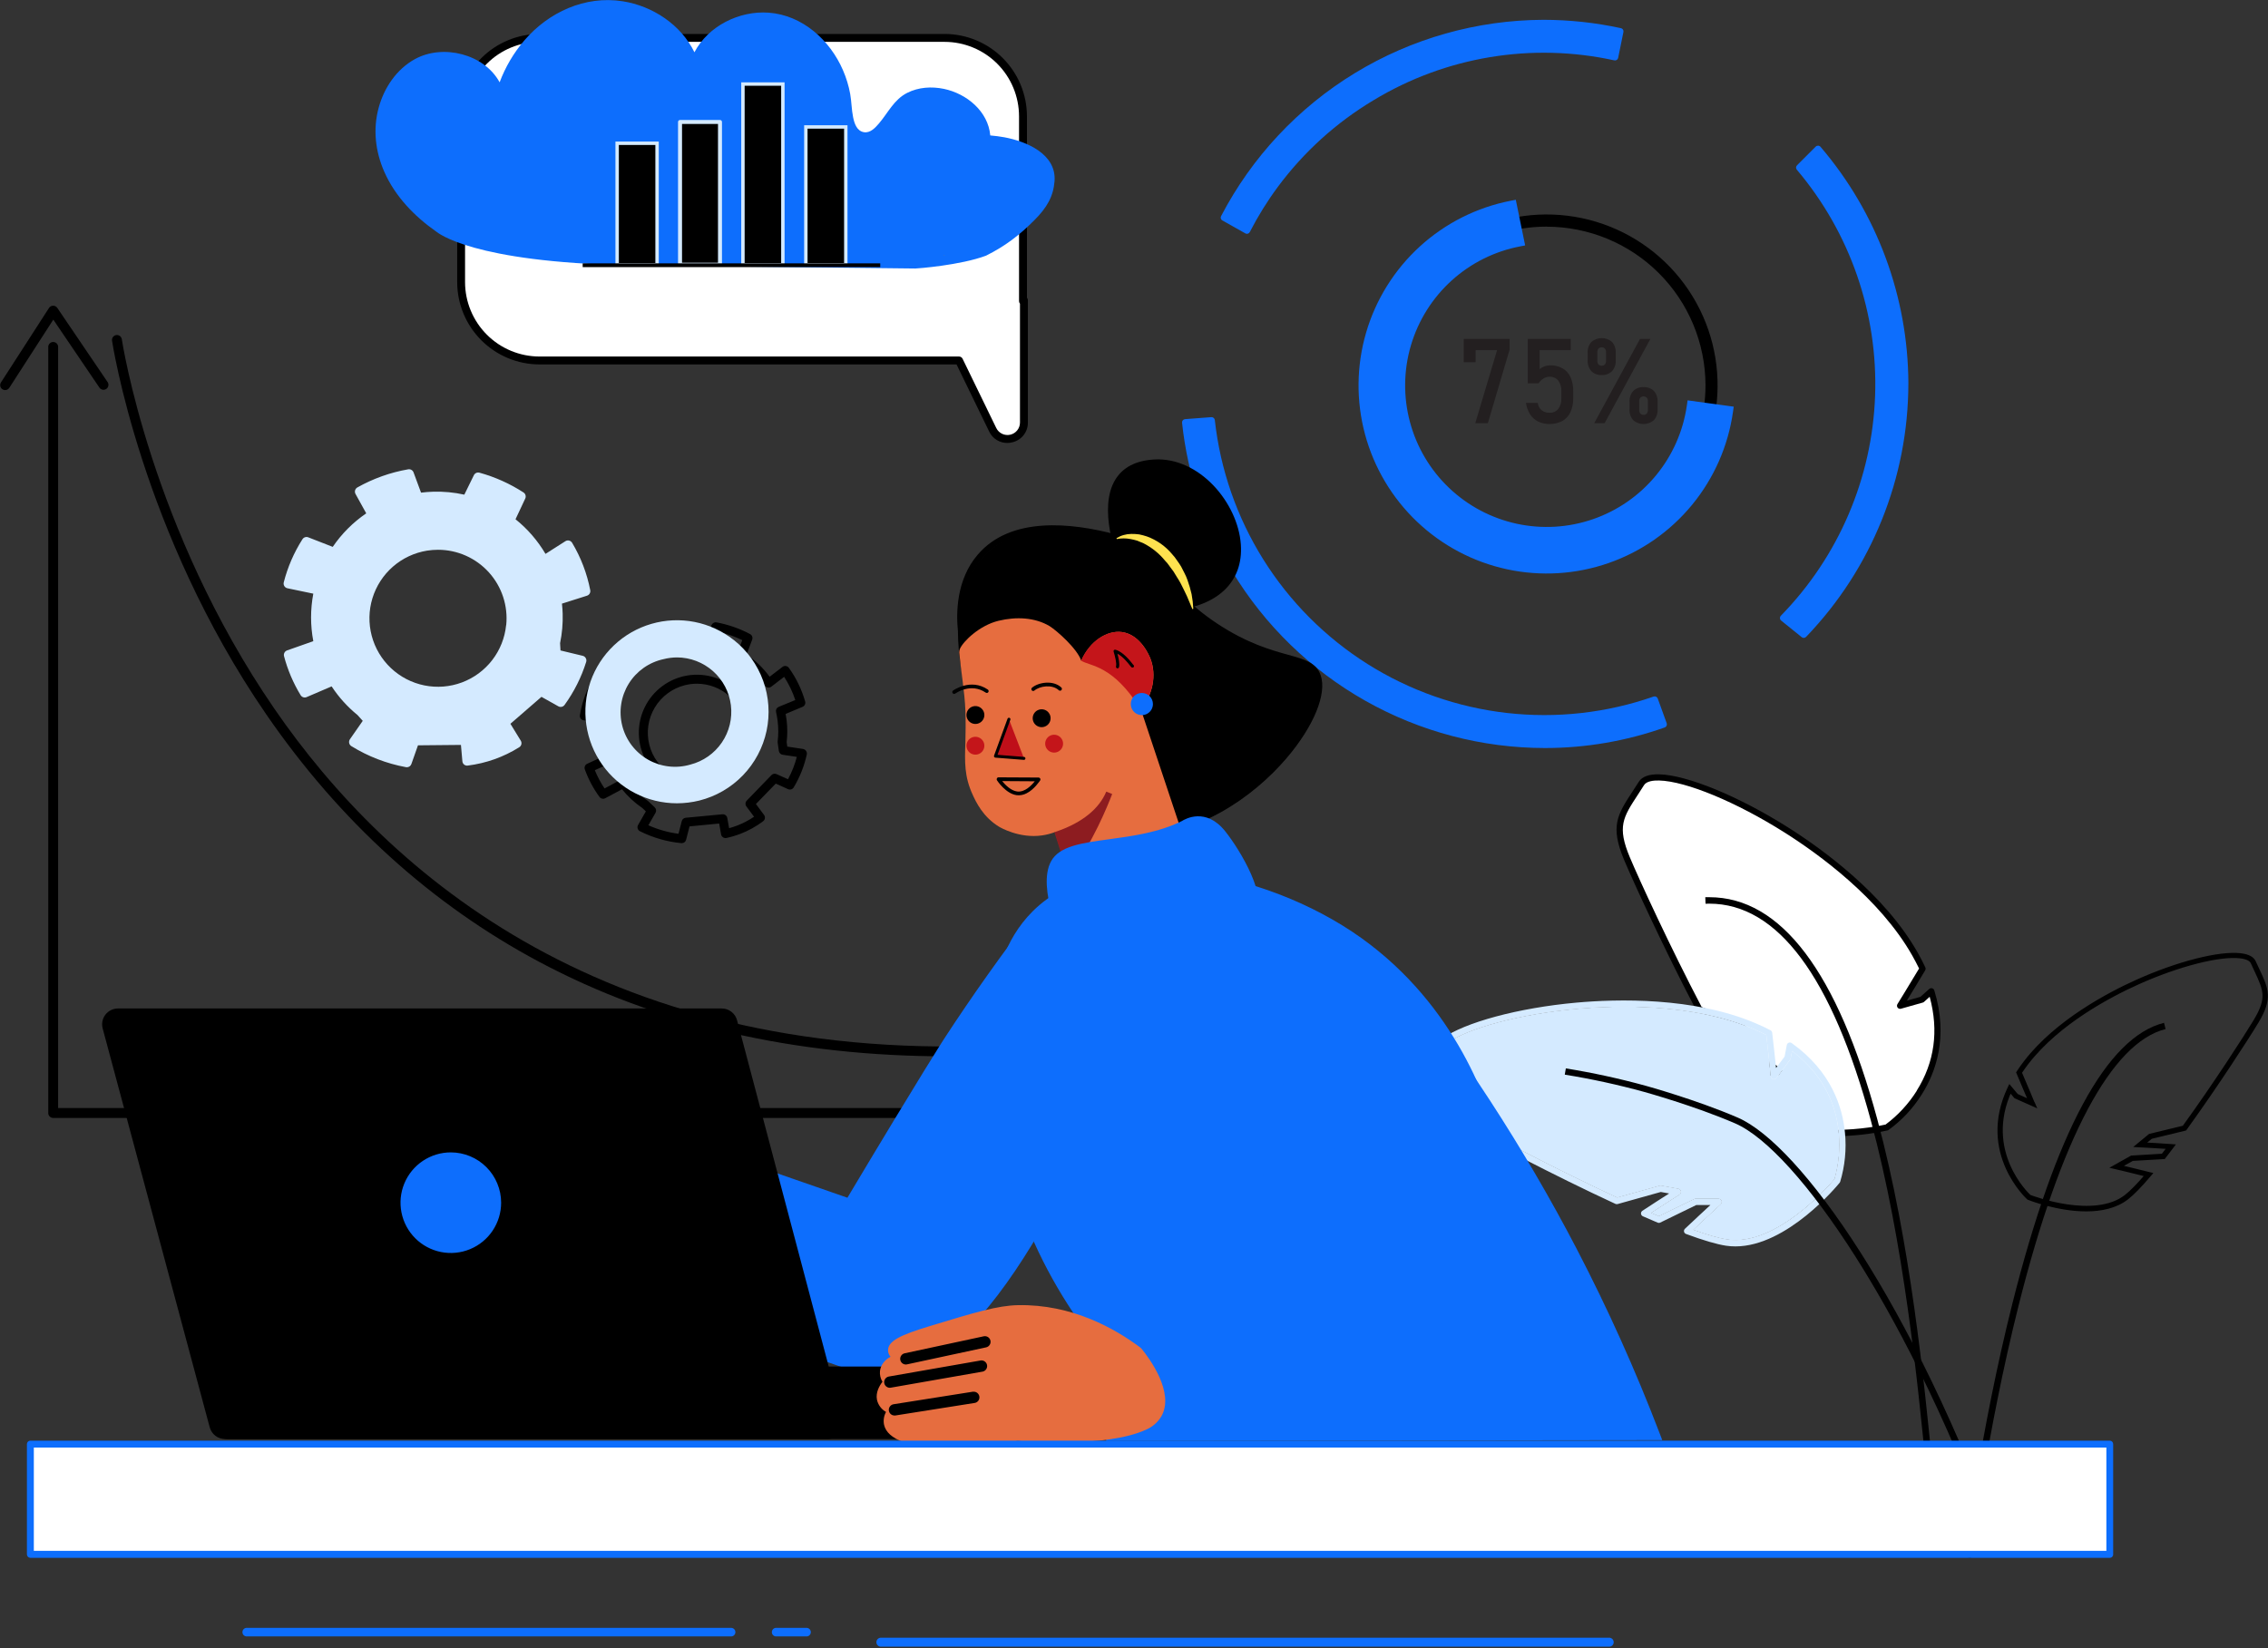 <svg xmlns="http://www.w3.org/2000/svg" width="1333" height="969" viewBox="0 0 1333 969" fill="none"><rect x="0" y="0" width="1333" height="969" fill="#333333" stroke="none"/><path d="M1129.61 587.622L1116.71 591.262C1116.71 591.262 1123.63 580.072 1129.95 569.452C1128.64 566.642 1127.17 563.782 1125.51 560.862C1088.09 494.782 976.035 442.662 964.745 460.552C953.455 478.442 947.265 483.342 956.235 504.702C961.475 517.162 979.935 557.462 998.815 593.422L1023.67 603.362L1030.48 610.852C1030.48 610.852 1017.38 609.642 1007.15 608.942C1008.69 611.748 1010.22 614.485 1011.74 617.152L1035.25 621.962L1045.89 630.112C1045.89 630.112 1033.05 631.232 1020.89 632.512C1026.23 641.012 1031.1 647.842 1035.13 652.032C1057.3 675.032 1108.94 662.762 1108.94 662.762C1108.94 662.762 1151.09 634.762 1135.11 582.762L1129.61 587.622Z" fill="white"></path><path d="M1135.6 580.999C1135.3 580.917 1134.99 580.91 1134.69 580.978C1134.4 581.046 1134.12 581.187 1133.89 581.39L1128.72 586.01L1120.72 588.27C1123.31 584.04 1127.55 577.099 1131.51 570.429C1131.66 570.173 1131.75 569.883 1131.76 569.586C1131.78 569.288 1131.72 568.991 1131.6 568.719C1130.25 565.819 1128.73 562.879 1127.09 559.989C1107.62 525.599 1071.09 499.15 1050.97 486.45C1022.08 468.16 991.619 455.61 975.179 455.21C969.179 455.06 965.109 456.549 963.179 459.609L964.729 460.609L963.179 459.609C961.889 461.609 960.659 463.53 959.519 465.28C950.659 478.84 946.219 485.649 954.519 505.439C959.929 518.309 978.519 558.869 997.169 594.309C997.374 594.694 997.706 594.995 998.109 595.159L1022.58 604.95L1025.95 608.65C1021.19 608.23 1013.63 607.589 1007.25 607.159C1006.92 607.135 1006.59 607.2 1006.3 607.348C1006.01 607.496 1005.76 607.722 1005.59 607.999C1005.41 608.275 1005.31 608.593 1005.3 608.92C1005.29 609.247 1005.36 609.572 1005.52 609.859C1007.1 612.729 1008.65 615.499 1010.13 618.099C1010.26 618.325 1010.43 618.521 1010.64 618.675C1010.85 618.828 1011.09 618.935 1011.35 618.989L1034.45 623.71L1041.02 628.71C1036.17 629.15 1028.26 629.89 1020.67 630.71C1020.36 630.743 1020.07 630.851 1019.81 631.026C1019.56 631.2 1019.35 631.435 1019.21 631.71C1019.07 631.991 1019.01 632.301 1019.03 632.612C1019.05 632.924 1019.14 633.225 1019.31 633.489C1025.02 642.599 1029.89 649.259 1033.78 653.299C1044.98 664.929 1063.07 667.929 1078.78 667.929C1089.07 667.889 1099.33 666.756 1109.38 664.549C1109.59 664.498 1109.79 664.41 1109.97 664.289C1117.8 658.622 1124.45 651.49 1129.57 643.289C1137.57 630.639 1145.33 609.789 1136.87 582.219C1136.78 581.925 1136.61 581.659 1136.39 581.446C1136.17 581.232 1135.9 581.079 1135.6 580.999ZM1126.6 641.2C1121.76 648.907 1115.54 655.65 1108.24 661.09C1103.85 662.09 1056.78 671.859 1036.5 650.799C1033.14 647.299 1028.97 641.679 1024.07 634.059C1035.15 632.929 1045.99 631.989 1046.07 631.979C1046.44 631.957 1046.8 631.821 1047.09 631.59C1047.38 631.358 1047.6 631.043 1047.71 630.687C1047.82 630.33 1047.81 629.948 1047.7 629.593C1047.59 629.238 1047.37 628.926 1047.07 628.7L1036.43 620.549C1036.21 620.377 1035.95 620.26 1035.68 620.21L1012.99 615.559C1012.16 614.109 1011.31 612.559 1010.45 611.049C1019.86 611.739 1030.26 612.7 1030.38 612.71C1030.74 612.737 1031.1 612.657 1031.41 612.481C1031.72 612.304 1031.98 612.039 1032.14 611.717C1032.3 611.396 1032.37 611.034 1032.33 610.677C1032.28 610.319 1032.13 609.983 1031.9 609.71L1025.1 602.219C1024.91 602.017 1024.68 601.857 1024.42 601.749L1000.13 591.999C981.679 556.799 963.279 516.759 957.929 503.999C950.369 485.999 953.929 480.499 962.609 467.249C963.759 465.479 964.989 463.6 966.289 461.53C967.789 459.17 971.919 458.76 975.119 458.84C990.949 459.22 1020.65 471.55 1049.03 489.51C1068.81 502.03 1104.84 528.06 1123.93 561.77C1125.35 564.28 1126.68 566.829 1127.93 569.359C1121.83 579.589 1115.27 590.199 1115.2 590.309C1115.01 590.619 1114.92 590.976 1114.94 591.337C1114.96 591.697 1115.08 592.044 1115.29 592.335C1115.51 592.626 1115.8 592.847 1116.14 592.97C1116.48 593.094 1116.85 593.114 1117.2 593.03L1130.11 589.39C1130.38 589.31 1130.62 589.174 1130.83 588.989L1134.15 585.989C1139.59 605.999 1137 624.519 1126.55 641.159L1126.6 641.2Z" fill="black"></path><path d="M1103.37 657.999C1079.93 571.349 1046.73 527.449 1004.66 527.449C1003.87 527.449 1003.07 527.449 1002.27 527.449L1002.42 531.289C1003.16 531.289 1003.9 531.239 1004.64 531.239C1044.77 531.239 1076.74 574.239 1099.64 658.959C1119.01 730.579 1127.16 813.419 1132.03 862.959C1135.57 898.959 1136.18 902.779 1138.56 903.679L1139.91 900.089C1140.17 900.178 1140.4 900.349 1140.57 900.579C1139.38 898.579 1137.74 881.879 1135.84 862.579C1131 812.999 1122.82 729.999 1103.37 657.999ZM1182.76 766.339C1163.92 841.209 1154.69 914.609 1154.6 915.339L1158.4 915.799C1158.49 915.069 1167.71 841.859 1186.49 767.199C1211.21 668.989 1241.06 612.879 1272.82 604.959L1271.88 601.299C1238.19 609.709 1208.2 665.239 1182.76 766.339Z" fill="black"></path><path d="M1052 614.679L1050.62 621.909L1042.62 632.659C1042.62 632.659 1041.31 619.559 1039.86 607.289C1037.11 605.862 1034.19 604.486 1031.11 603.159C961.206 573.479 840.556 600.289 842.476 621.359C844.396 642.429 842.476 650.089 862.586 661.569C874.326 668.279 913.486 689.029 950.356 706.079L976.136 698.859L986.136 700.649C986.136 700.649 975.006 707.649 966.476 713.339C969.396 714.629 972.286 715.879 975.096 717.059L996.686 706.579H1010C1010 706.579 1000.48 715.269 991.596 723.689C1001.01 727.189 1009.04 729.639 1014.78 730.509C1046.38 735.299 1079.89 694.129 1079.89 694.129C1079.89 694.129 1096.34 646.299 1052 614.679ZM1078.28 693.219C1075.39 696.679 1044.01 733.069 1015.08 728.699C1010.3 727.969 1003.56 726.049 995.076 722.989C1003.18 715.349 1011.21 707.989 1011.3 707.929C1011.56 707.679 1011.75 707.355 1011.83 707C1011.92 706.644 1011.89 706.272 1011.77 705.929C1011.63 705.586 1011.4 705.292 1011.1 705.083C1010.79 704.875 1010.43 704.762 1010.07 704.759H996.596C996.318 704.755 996.043 704.821 995.796 704.949L974.996 715.049C973.456 714.382 971.869 713.716 970.236 713.049C978.126 707.879 986.966 702.299 987.076 702.239C987.385 702.041 987.627 701.755 987.771 701.418C987.916 701.081 987.955 700.708 987.885 700.348C987.815 699.988 987.639 699.657 987.378 699.399C987.118 699.141 986.786 698.966 986.426 698.899L976.426 697.089C976.152 697.034 975.87 697.034 975.596 697.089L950.466 704.089C914.406 687.379 875.466 666.799 863.466 659.929C846.466 650.239 846.026 643.709 844.836 627.929C844.676 625.829 844.506 623.579 844.286 621.149C844.026 618.359 847.066 615.539 849.646 613.649C862.436 604.319 893.516 596.029 926.966 593.019C950.286 590.919 994.716 589.679 1030.37 604.809C1033.04 605.939 1035.64 607.159 1038.14 608.439C1039.52 620.259 1040.76 632.669 1040.77 632.799C1040.81 633.166 1040.96 633.513 1041.19 633.794C1041.43 634.076 1041.75 634.279 1042.11 634.379C1042.47 634.489 1042.85 634.483 1043.21 634.363C1043.57 634.243 1043.88 634.014 1044.11 633.709L1052.11 622.969C1052.28 622.746 1052.39 622.485 1052.44 622.209L1053.28 617.839C1069.72 630.379 1078.97 646.649 1080.78 666.239C1081.62 675.311 1080.76 684.46 1078.26 693.219H1078.28Z" fill="white"></path><path d="M1084.38 666.089C1083.04 651.199 1076.52 629.929 1053.04 613.189C1052.78 613.013 1052.49 612.903 1052.19 612.868C1051.89 612.834 1051.58 612.875 1051.29 612.989C1051.01 613.103 1050.76 613.287 1050.56 613.522C1050.37 613.758 1050.23 614.039 1050.18 614.339L1048.87 621.159L1043.87 627.799C1043.35 622.869 1042.5 614.799 1041.59 607.069C1041.55 606.772 1041.44 606.49 1041.27 606.246C1041.09 606.002 1040.86 605.804 1040.59 605.669C1037.75 604.179 1034.77 602.779 1031.7 601.479C995.315 586.029 950.205 587.289 926.545 589.419C892.545 592.479 860.685 601.049 847.395 610.729C842.525 614.289 840.225 617.919 840.545 621.519C840.765 623.939 840.935 626.169 841.085 628.239C842.305 644.399 842.925 652.509 861.565 663.159C873.675 670.089 913.145 690.939 949.465 707.739C949.862 707.924 950.312 707.963 950.735 707.849L976.115 700.739L981.035 701.619C977.035 704.179 970.615 708.269 965.285 711.809C965.014 711.993 964.798 712.246 964.657 712.542C964.517 712.837 964.458 713.165 964.486 713.491C964.515 713.817 964.63 714.13 964.819 714.397C965.009 714.663 965.266 714.875 965.565 715.009C968.565 716.339 971.505 717.599 974.235 718.749C974.472 718.855 974.73 718.91 974.99 718.91C975.25 718.91 975.507 718.855 975.745 718.749L996.995 708.399H1005.29C1001.71 711.709 995.875 717.099 990.285 722.399C990.067 722.612 989.906 722.877 989.817 723.169C989.728 723.46 989.714 723.77 989.775 724.068C989.837 724.367 989.973 724.645 990.17 724.878C990.368 725.11 990.62 725.29 990.905 725.399C1000.98 729.149 1008.9 731.479 1014.45 732.329C1016.29 732.602 1018.14 732.735 1019.99 732.729C1050.39 732.729 1079.99 696.899 1081.25 695.289C1081.39 695.116 1081.49 694.924 1081.56 694.719C1084.34 685.447 1085.3 675.725 1084.38 666.089V666.089ZM1015.06 728.699C1010.28 727.969 1003.54 726.049 995.055 722.989C1003.16 715.349 1011.18 707.989 1011.27 707.929C1011.54 707.679 1011.73 707.355 1011.81 707C1011.89 706.644 1011.87 706.272 1011.74 705.929C1011.61 705.586 1011.38 705.292 1011.07 705.083C1010.77 704.875 1010.41 704.762 1010.05 704.759H996.595C996.317 704.755 996.042 704.821 995.795 704.949L974.995 715.049C973.455 714.382 971.868 713.716 970.235 713.049C978.125 707.879 986.965 702.299 987.075 702.239C987.384 702.041 987.626 701.755 987.771 701.418C987.915 701.081 987.955 700.708 987.885 700.348C987.815 699.988 987.638 699.658 987.378 699.399C987.117 699.141 986.786 698.966 986.425 698.899L976.425 697.089C976.151 697.034 975.869 697.034 975.595 697.089L950.465 704.089C914.405 687.379 875.465 666.799 863.465 659.929C846.465 650.239 846.025 643.709 844.835 627.929C844.675 625.829 844.505 623.579 844.285 621.149C844.025 618.359 847.065 615.539 849.645 613.649C862.435 604.319 893.515 596.029 926.965 593.019C950.285 590.919 994.715 589.679 1030.36 604.809C1033.03 605.939 1035.63 607.159 1038.13 608.439C1039.51 620.259 1040.75 632.669 1040.76 632.799C1040.81 633.166 1040.95 633.513 1041.19 633.794C1041.43 634.076 1041.75 634.279 1042.1 634.379C1042.47 634.489 1042.85 634.483 1043.21 634.363C1043.57 634.243 1043.88 634.015 1044.1 633.709L1052.1 622.969C1052.27 622.746 1052.39 622.485 1052.43 622.209L1053.27 617.839C1069.71 630.379 1078.96 646.649 1080.77 666.239C1081.63 675.295 1080.78 684.43 1078.3 693.179C1075.37 696.679 1044 733.069 1015.06 728.699V728.699Z" fill="#D4EAFF"></path><path d="M1078.26 693.221C1075.37 696.681 1043.99 733.071 1015.06 728.701C1010.28 727.971 1003.54 726.051 995.059 722.991C1003.16 715.351 1011.19 707.991 1011.28 707.931C1011.55 707.681 1011.73 707.358 1011.82 707.002C1011.9 706.646 1011.88 706.274 1011.75 705.931C1011.62 705.588 1011.38 705.294 1011.08 705.085C1010.78 704.877 1010.42 704.764 1010.05 704.761H996.599C996.321 704.758 996.046 704.823 995.799 704.951L974.999 715.051C973.459 714.384 971.872 713.718 970.239 713.051C978.129 707.881 986.969 702.301 987.079 702.241C987.388 702.043 987.63 701.757 987.775 701.42C987.919 701.083 987.959 700.71 987.889 700.35C987.819 699.99 987.642 699.66 987.382 699.401C987.121 699.143 986.79 698.969 986.429 698.901L976.429 697.091C976.155 697.036 975.873 697.036 975.599 697.091L950.469 704.091C914.409 687.381 875.469 666.801 863.469 659.931C846.469 650.241 846.029 643.711 844.839 627.931C844.679 625.831 844.509 623.581 844.289 621.151C844.029 618.361 847.069 615.541 849.649 613.651C862.439 604.321 893.519 596.031 926.969 593.021C950.289 590.921 994.719 589.681 1030.37 604.811C1033.04 605.941 1035.64 607.161 1038.14 608.441C1039.52 620.261 1040.76 632.671 1040.77 632.801C1040.81 633.168 1040.96 633.515 1041.2 633.796C1041.44 634.078 1041.75 634.282 1042.11 634.381C1042.47 634.491 1042.86 634.485 1043.22 634.365C1043.57 634.245 1043.89 634.017 1044.11 633.711L1052.11 622.971C1052.28 622.748 1052.39 622.487 1052.44 622.211L1053.28 617.841C1069.72 630.381 1078.97 646.651 1080.78 666.241C1081.62 675.313 1080.77 684.462 1078.26 693.221V693.221Z" fill="#D4EAFF"></path><path d="M1021.32 657C997.157 646.57 967.727 638.43 967.437 638.35C951.925 634.077 936.192 630.652 920.307 628.09L919.688 631.76C935.427 634.295 951.017 637.686 966.388 641.92C966.678 642 995.848 650.07 1019.76 660.39C1038.13 668.32 1063.9 696.83 1090.46 738.63C1111.55 771.81 1142.97 828.77 1172.88 911.71L1176.5 910.48C1124.76 767 1057.93 672.79 1021.32 657Z" fill="black"></path><path d="M1324.89 565.549C1323.89 563.299 1321.2 561.899 1316.89 561.389C1304.47 559.909 1280.1 566.099 1256.24 576.799C1239.65 584.239 1209.05 600.289 1190.57 624.189C1189.02 626.189 1187.57 628.189 1186.23 630.279L1186.07 630.529L1186.18 630.799C1188.99 637.549 1192.06 644.679 1193.31 647.549L1185.31 643.989L1181.19 639.099L1180.82 639.879C1162.99 677.709 1191.82 704.049 1192.11 704.319L1192.27 704.419C1193.27 704.819 1209.6 711.159 1226.16 711.149C1234.8 711.149 1243.52 709.429 1250.16 704.249C1253.52 701.629 1257.91 697.129 1263.22 690.869L1263.8 690.189L1263 689.999C1256 688.239 1248.62 686.479 1245.61 685.769L1253.25 681.489L1271.54 680.409H1271.79L1271.94 680.209C1273.35 678.409 1274.83 676.469 1276.34 674.459L1276.95 673.639L1275.95 673.569C1269.95 673.119 1262.47 672.699 1259.4 672.569L1264.2 668.569L1284.08 663.749L1284.28 663.699L1284.4 663.529C1302.4 638.629 1321.03 609.829 1326.55 600.629C1334.81 586.859 1332.4 581.629 1327.1 570.309C1326.38 568.819 1325.65 567.249 1324.89 565.549ZM1325.54 600.029C1320.05 609.189 1301.54 637.849 1283.54 662.689L1263.73 667.489H1263.61L1256.4 673.429L1257.83 673.509C1257.93 673.509 1267.17 673.979 1274.77 674.509C1273.53 676.159 1272.31 677.739 1271.15 679.239L1252.85 680.319L1242.5 686.119L1243.9 686.449C1243.99 686.449 1253.04 688.589 1261.79 690.789C1256.79 696.629 1252.65 700.849 1249.48 703.319C1231.03 717.689 1194.88 704.179 1192.77 703.319C1191.19 701.849 1165.16 676.769 1181.45 641.049L1184.61 644.799L1195.46 649.619L1194.89 648.309C1194.89 648.219 1190.89 639.129 1187.31 630.549C1188.58 628.609 1189.97 626.669 1191.44 624.769C1209.77 601.059 1240.19 585.109 1256.68 577.709C1280.38 567.089 1304.52 560.939 1316.75 562.389C1320.56 562.849 1323.02 564.059 1323.84 565.909C1324.66 567.759 1325.33 569.179 1326.02 570.639C1331.32 582.069 1333.5 586.759 1325.54 599.999V600.029Z" fill="black" stroke="black" stroke-width="2" stroke-miterlimit="10"></path><path d="M333.828 320.541L319.618 329.611C314.707 320.401 307.835 312.379 299.488 306.111L306.158 291.891C298.416 286.872 289.951 283.068 281.058 280.611C278.858 285.105 276.654 289.595 274.448 294.081C267.98 292.425 261.311 291.691 254.638 291.901C251.623 291.994 248.617 292.274 245.638 292.741C243.904 288.075 242.171 283.391 240.438 278.691C230.255 280.463 220.448 283.956 211.438 289.021L219.008 302.721C209.999 308.393 202.37 316.005 196.678 325.001L180.158 318.561C175.323 326.122 171.728 334.406 169.508 343.101L187.448 346.841V347.041C185.071 357.505 185.071 368.368 187.448 378.831L169.678 385.001C171.737 392.807 174.914 400.274 179.108 407.171L195.648 400.091L197.218 401.831C201.285 408.051 206.299 413.598 212.078 418.271L216.818 423.521L207.998 436.231C217.541 442.119 228.092 446.188 239.118 448.231L243.658 435.371L273.508 435.081C273.868 439.128 274.224 443.178 274.578 447.231C278.235 446.774 281.852 446.038 285.398 445.031C291.853 443.182 298.016 440.435 303.708 436.871C301.248 432.871 298.791 428.871 296.338 424.871L317.908 406.161L329.548 412.691C334.937 405.252 339.084 396.988 341.828 388.221L326.738 384.591L326.348 377.841C327.547 372.238 328.061 366.509 327.878 360.781C327.8 358.104 327.573 355.433 327.198 352.781L344.098 347.411C342.255 337.928 338.78 328.837 333.828 320.541V320.541ZM300.298 367.781C299.492 375.789 296.461 383.411 291.548 389.785C286.635 396.159 280.035 401.031 272.497 403.848C264.958 406.666 256.781 407.317 248.892 405.727C241.002 404.138 233.715 400.372 227.855 394.856C221.995 389.34 217.796 382.293 215.734 374.514C213.672 366.735 213.828 358.534 216.185 350.839C218.542 343.144 223.007 336.263 229.072 330.973C235.138 325.684 242.564 322.199 250.508 320.911C257.038 319.814 263.734 320.243 270.072 322.164C276.409 324.086 282.216 327.448 287.038 331.987C291.86 336.526 295.566 342.119 297.866 348.329C300.167 354.539 300.999 361.196 300.298 367.781Z" fill="#D4EAFF"></path><path d="M336.263 319.1C336.067 318.775 335.809 318.493 335.504 318.268C335.198 318.043 334.852 317.881 334.483 317.79C334.114 317.7 333.73 317.686 333.355 317.75C332.98 317.814 332.622 317.953 332.303 318.16L320.613 325.61C316.02 317.816 310.05 310.921 302.993 305.26L308.703 293.1C308.995 292.483 309.054 291.781 308.87 291.124C308.687 290.466 308.272 289.897 307.703 289.52C299.716 284.339 290.981 280.413 281.803 277.88C281.167 277.704 280.49 277.757 279.888 278.029C279.287 278.302 278.801 278.776 278.513 279.37L272.903 290.8C266.883 289.458 260.718 288.877 254.553 289.07C252.183 289.14 249.813 289.32 247.463 289.62L243.063 277.71C242.831 277.089 242.389 276.569 241.814 276.238C241.239 275.908 240.567 275.788 239.913 275.9C229.424 277.727 219.322 281.329 210.043 286.55C209.391 286.916 208.91 287.526 208.706 288.245C208.502 288.965 208.591 289.736 208.953 290.39L215.253 301.79C207.515 307.067 200.836 313.749 195.563 321.49L181.183 315.88C180.574 315.643 179.902 315.624 179.28 315.826C178.658 316.029 178.126 316.44 177.773 316.99C172.782 324.809 169.069 333.373 166.773 342.36C166.68 342.732 166.662 343.118 166.723 343.496C166.783 343.874 166.919 344.236 167.123 344.56C167.324 344.885 167.588 345.166 167.902 345.384C168.215 345.602 168.569 345.754 168.943 345.83L184.143 349C182.391 358.228 182.391 367.703 184.143 376.93L168.733 382.36C168.063 382.598 167.507 383.078 167.174 383.705C166.841 384.333 166.755 385.062 166.933 385.75C169.064 393.82 172.348 401.539 176.683 408.67C177.038 409.254 177.59 409.691 178.241 409.9C178.891 410.11 179.595 410.078 180.223 409.81L194.893 403.52L194.963 403.59C199.133 409.919 204.246 415.575 210.123 420.36L213.203 423.77L205.663 434.6C205.445 434.916 205.294 435.274 205.218 435.65C205.142 436.027 205.144 436.414 205.223 436.79C205.298 437.169 205.451 437.527 205.671 437.844C205.891 438.161 206.175 438.428 206.503 438.63C216.343 444.709 227.228 448.904 238.603 451C238.771 451.032 238.942 451.048 239.113 451.05C239.7 451.052 240.272 450.871 240.75 450.532C241.229 450.193 241.59 449.714 241.783 449.16L245.663 438.16L270.913 437.92L271.753 447.46C271.775 447.844 271.875 448.219 272.047 448.563C272.219 448.907 272.459 449.212 272.753 449.46C273.05 449.699 273.391 449.875 273.757 449.98C274.122 450.085 274.505 450.115 274.883 450.07C285.641 448.733 295.977 445.057 305.163 439.3C305.798 438.906 306.25 438.276 306.421 437.549C306.592 436.821 306.467 436.056 306.073 435.42L299.993 425.5L318.243 409.66L328.143 415.22C328.749 415.563 329.459 415.67 330.138 415.52C330.818 415.371 331.418 414.975 331.823 414.41C337.395 406.725 341.684 398.188 344.523 389.13C344.637 388.76 344.674 388.37 344.631 387.984C344.588 387.599 344.466 387.227 344.273 386.89C344.086 386.55 343.829 386.252 343.519 386.018C343.208 385.784 342.852 385.617 342.473 385.53L329.423 382.39L329.183 378.11C330.365 372.406 330.876 366.583 330.703 360.76C330.643 358.76 330.503 356.81 330.283 354.86L344.993 350.2C345.654 349.988 346.214 349.541 346.568 348.944C346.921 348.347 347.044 347.642 346.913 346.96C345.007 337.126 341.404 327.698 336.263 319.1V319.1ZM326.333 350.17C325.694 350.372 325.148 350.795 324.793 351.363C324.437 351.931 324.296 352.607 324.393 353.27C324.755 355.809 324.972 358.367 325.043 360.93C325.216 366.429 324.726 371.929 323.583 377.31C323.523 377.555 323.503 377.809 323.523 378.06L323.903 384.81C323.937 385.418 324.165 385.998 324.554 386.467C324.943 386.935 325.472 387.265 326.063 387.41L338.163 390.32C335.819 396.927 332.636 403.205 328.693 409L319.293 403.72C318.785 403.436 318.201 403.316 317.621 403.375C317.042 403.434 316.494 403.67 316.053 404.05L294.473 422.76C293.965 423.201 293.63 423.809 293.53 424.474C293.429 425.139 293.568 425.819 293.923 426.39L299.783 435.91C295.002 438.641 289.909 440.783 284.613 442.29C282.154 442.995 279.657 443.559 277.133 443.98L276.323 434.82C276.261 434.116 275.937 433.46 275.415 432.982C274.893 432.505 274.211 432.24 273.503 432.24V432.24L243.653 432.53C243.074 432.536 242.51 432.719 242.037 433.055C241.565 433.391 241.208 433.864 241.013 434.41L237.263 445C228.412 443.111 219.907 439.859 212.053 435.36L219.143 425.18C219.508 424.656 219.685 424.024 219.645 423.387C219.605 422.75 219.35 422.145 218.923 421.67L214.173 416.42C214.079 416.308 213.972 416.207 213.853 416.12C208.305 411.63 203.491 406.303 199.583 400.33C199.505 400.205 199.414 400.088 199.313 399.98L197.743 398.24C197.346 397.803 196.823 397.499 196.246 397.372C195.669 397.245 195.067 397.3 194.523 397.53L180.283 403.64C177.269 398.328 174.864 392.692 173.113 386.84L188.363 381.47C189.019 381.24 189.567 380.776 189.902 380.167C190.238 379.559 190.338 378.848 190.183 378.17C187.902 368.121 187.902 357.689 190.183 347.64C190.253 347.349 190.273 347.048 190.243 346.75V346.56C190.194 345.948 189.948 345.368 189.543 344.907C189.138 344.446 188.594 344.128 187.993 344L172.993 340.87C174.96 334.253 177.759 327.912 181.323 322L195.643 327.59C196.255 327.829 196.93 327.848 197.554 327.644C198.178 327.44 198.712 327.025 199.063 326.47C204.546 317.849 211.871 310.55 220.513 305.1C221.131 304.722 221.579 304.12 221.765 303.42C221.952 302.72 221.861 301.975 221.513 301.34L215.323 290.14C222.661 286.316 230.502 283.545 238.613 281.91L242.993 293.73C243.219 294.343 243.65 294.859 244.214 295.189C244.778 295.519 245.438 295.643 246.083 295.54C248.957 295.089 251.856 294.819 254.763 294.73C261.163 294.537 267.558 295.241 273.763 296.82C274.395 296.981 275.063 296.92 275.654 296.647C276.246 296.374 276.726 295.905 277.013 295.32L282.543 284C289.562 286.146 296.282 289.17 302.543 293L296.933 304.94C296.657 305.53 296.592 306.196 296.749 306.828C296.905 307.459 297.274 308.018 297.793 308.41C305.799 314.44 312.396 322.142 317.123 330.98C317.306 331.322 317.558 331.623 317.863 331.864C318.167 332.105 318.518 332.28 318.893 332.379C319.268 332.479 319.66 332.5 320.043 332.442C320.427 332.383 320.795 332.247 321.123 332.04L332.833 324.57C336.467 331.18 339.16 338.265 340.833 345.62L326.333 350.17Z" fill="#D4EAFF"></path><path d="M288.884 330.002C283.428 324.864 276.798 321.14 269.571 319.154C262.345 317.168 254.743 316.98 247.427 318.607C240.112 320.234 233.306 323.626 227.603 328.488C221.899 333.35 217.472 339.533 214.708 346.499C211.943 353.464 210.925 361.001 211.743 368.45C212.56 375.9 215.187 383.036 219.396 389.237C223.605 395.437 229.267 400.514 235.889 404.024C242.51 407.533 249.89 409.369 257.384 409.372C259.848 409.37 262.309 409.18 264.744 408.802L264.304 406.002L264.744 408.802C273.212 407.433 281.128 403.721 287.595 398.085C294.062 392.449 298.821 385.115 301.333 376.913C303.846 368.711 304.012 359.97 301.811 351.679C299.611 343.388 295.133 335.878 288.884 330.002ZM297.474 367.492C296.723 374.973 293.892 382.095 289.302 388.051C284.711 394.007 278.545 398.558 271.502 401.19C264.458 403.822 256.818 404.43 249.447 402.944C242.076 401.458 235.268 397.938 229.795 392.782C224.321 387.626 220.4 381.041 218.476 373.772C216.552 366.503 216.702 358.84 218.908 351.652C221.115 344.464 225.289 338.037 230.96 333.099C236.631 328.161 243.571 324.909 250.994 323.712C253.131 323.374 255.291 323.204 257.454 323.202C263.083 323.203 268.649 324.384 273.794 326.668C278.938 328.953 283.547 332.29 287.322 336.465C291.097 340.64 293.956 345.56 295.713 350.907C297.47 356.255 298.087 361.911 297.524 367.512L297.474 367.492Z" fill="#D4EAFF"></path><path d="M595.234 614.129C357.994 627.539 228.314 514.159 161.294 416.689C88.534 310.879 71.734 200.389 71.574 199.279C71.426 198.551 71.004 197.906 70.396 197.478C69.787 197.051 69.038 196.872 68.302 196.98C67.566 197.087 66.899 197.473 66.438 198.057C65.977 198.64 65.758 199.379 65.824 200.119C65.984 201.239 82.924 312.889 156.374 419.799C199.564 482.659 253.534 531.649 316.804 565.399C386.104 602.379 466.744 620.999 556.994 620.999C569.661 620.999 582.524 620.629 595.584 619.889C595.965 619.868 596.338 619.771 596.681 619.606C597.025 619.44 597.332 619.208 597.586 618.923C597.84 618.639 598.036 618.307 598.162 617.947C598.287 617.587 598.341 617.205 598.319 616.824C598.297 616.444 598.201 616.071 598.035 615.727C597.87 615.384 597.638 615.076 597.353 614.822C597.068 614.568 596.737 614.373 596.376 614.247C596.016 614.121 595.635 614.068 595.254 614.089L595.234 614.129Z" fill="black"></path><path d="M610.309 651.41H34.169V203.79C34.126 203.049 33.801 202.353 33.261 201.844C32.721 201.334 32.007 201.051 31.264 201.051C30.522 201.051 29.808 201.334 29.268 201.844C28.728 202.353 28.403 203.049 28.359 203.79V654.32C28.359 654.702 28.435 655.08 28.581 655.432C28.727 655.785 28.942 656.105 29.212 656.374C29.483 656.644 29.803 656.857 30.157 657.002C30.509 657.148 30.888 657.222 31.269 657.22H610.269C610.665 657.243 611.062 657.186 611.434 657.05C611.807 656.915 612.148 656.704 612.436 656.432C612.725 656.16 612.955 655.832 613.112 655.468C613.269 655.104 613.35 654.712 613.35 654.315C613.35 653.919 613.269 653.526 613.112 653.162C612.955 652.798 612.725 652.47 612.436 652.198C612.148 651.926 611.807 651.716 611.434 651.58C611.062 651.445 610.665 651.387 610.269 651.41H610.309Z" fill="black"></path><path d="M33.667 180.999C33.393 180.607 33.029 180.287 32.607 180.064C32.184 179.842 31.714 179.723 31.237 179.719C30.761 179.718 30.292 179.834 29.872 180.058C29.451 180.281 29.093 180.604 28.827 180.999L0.577 224.809C0.154 225.456 0.005 226.245 0.163 227.001C0.322 227.758 0.775 228.421 1.422 228.844C2.069 229.267 2.857 229.415 3.614 229.257C4.371 229.098 5.034 228.646 5.457 227.999L31.327 187.909L58.517 227.999C58.968 228.589 59.628 228.985 60.361 229.104C61.095 229.224 61.846 229.058 62.462 228.641C63.077 228.224 63.509 227.588 63.67 226.862C63.831 226.136 63.708 225.377 63.327 224.739L33.667 180.999Z" fill="black"></path><path d="M979.527 426.658C979.302 427.121 978.908 427.479 978.427 427.658C955.81 435.67 931.99 439.759 907.997 439.748C871.013 439.725 834.662 430.154 802.462 411.962C770.262 393.77 743.304 367.574 724.197 335.908C708.089 309.291 698.035 279.456 694.747 248.518C694.718 248.263 694.741 248.004 694.814 247.757C694.888 247.511 695.01 247.281 695.175 247.083C695.339 246.885 695.542 246.723 695.771 246.605C696 246.487 696.25 246.417 696.507 246.398L711.997 245.228C712.484 245.208 712.962 245.372 713.333 245.69C713.704 246.007 713.941 246.453 713.997 246.938C717.216 276.056 726.96 304.072 742.502 328.904C758.044 353.736 778.985 374.744 803.767 390.365C828.55 405.987 856.535 415.819 885.642 419.132C914.749 422.444 944.228 419.152 971.887 409.498C972.361 409.33 972.883 409.356 973.34 409.569C973.796 409.782 974.151 410.166 974.326 410.638L979.586 425.178C979.757 425.661 979.735 426.191 979.527 426.658ZM1121.63 225.338C1121.6 280.929 1100.05 334.35 1061.51 374.408C1061.33 374.594 1061.12 374.742 1060.88 374.844C1060.65 374.945 1060.39 374.998 1060.14 374.998C1059.7 374.992 1059.27 374.841 1058.93 374.568L1046.85 364.808C1046.64 364.638 1046.47 364.427 1046.35 364.188C1046.23 363.95 1046.16 363.688 1046.15 363.421C1046.13 363.154 1046.17 362.887 1046.27 362.637C1046.36 362.387 1046.51 362.159 1046.7 361.968C1080.59 327.263 1100.34 281.169 1102.07 232.687C1103.81 184.205 1087.41 136.817 1056.08 99.778C1055.77 99.411 1055.6 98.94 1055.62 98.459C1055.64 97.978 1055.84 97.521 1056.18 97.178L1067.18 86.178C1067.37 85.997 1067.59 85.855 1067.84 85.761C1068.08 85.667 1068.34 85.622 1068.61 85.628C1068.87 85.639 1069.13 85.704 1069.36 85.819C1069.6 85.934 1069.81 86.098 1069.98 86.298C1103.13 125.045 1121.43 174.307 1121.64 225.298L1121.63 225.338ZM954.156 18.808L951.067 33.998C951.02 34.247 950.924 34.483 950.783 34.693C950.642 34.903 950.459 35.082 950.247 35.218C950.034 35.359 949.795 35.455 949.544 35.501C949.293 35.547 949.036 35.543 948.786 35.488C900.376 24.868 849.735 33.248 807.327 58.898C785.375 72.016 766.237 89.349 751.017 109.898C744.824 118.262 739.326 127.118 734.577 136.378C734.34 136.85 733.927 137.21 733.427 137.378C733.247 137.426 733.062 137.45 732.877 137.448C732.546 137.451 732.222 137.365 731.937 137.198L718.466 129.608C718.167 129.446 717.916 129.207 717.74 128.915C717.565 128.623 717.47 128.289 717.466 127.948C717.468 127.635 717.544 127.327 717.687 127.048C735.754 92.37 762.957 63.289 796.354 42.949C829.752 22.61 868.073 11.787 907.177 11.648C922.481 11.664 937.741 13.31 952.697 16.558C952.941 16.61 953.172 16.708 953.378 16.849C953.583 16.99 953.759 17.17 953.895 17.38C954.031 17.589 954.123 17.823 954.168 18.068C954.213 18.313 954.209 18.565 954.156 18.808Z" fill="#0D6EFD"></path><path d="M555.18 22.281C567.401 22.281 579.122 27.136 587.763 35.778C596.405 44.419 601.26 56.14 601.26 68.361V177.001L601.8 176.501V248.381C601.8 258.631 587.94 261.821 583.45 252.601L563.66 211.881H317.11C311.059 211.888 305.066 210.702 299.473 208.391C293.88 206.081 288.798 202.691 284.515 198.415C280.233 194.14 276.836 189.062 274.517 183.473C272.198 177.884 271.003 171.892 271 165.841V68.361C270.999 62.31 272.189 56.319 274.504 50.728C276.819 45.137 280.212 40.057 284.49 35.778C288.768 31.499 293.847 28.105 299.437 25.789C305.028 23.473 311.019 22.281 317.07 22.281H555.18Z" fill="white"></path><path d="M592.081 260.401C589.834 260.427 587.627 259.805 585.725 258.607C583.824 257.41 582.308 255.689 581.361 253.651L562.201 214.241H317.111C304.279 214.228 291.976 209.124 282.902 200.05C273.828 190.976 268.724 178.673 268.711 165.841V68.361C268.724 55.529 273.828 43.225 282.902 34.152C291.976 25.078 304.279 19.974 317.111 19.961H555.181C568.013 19.974 580.316 25.078 589.39 34.152C598.464 43.225 603.568 55.529 603.581 68.361V175.001C603.937 175.42 604.132 175.951 604.131 176.501V248.381C604.163 251.101 603.255 253.749 601.561 255.877C599.866 258.005 597.489 259.483 594.831 260.061C593.93 260.277 593.007 260.391 592.081 260.401V260.401ZM317.081 24.611C305.482 24.624 294.361 29.238 286.16 37.44C277.958 45.642 273.344 56.762 273.331 68.361V165.841C273.344 177.44 277.958 188.56 286.16 196.762C294.361 204.964 305.482 209.578 317.081 209.591H563.661C564.097 209.592 564.524 209.715 564.894 209.947C565.263 210.178 565.56 210.509 565.751 210.901L585.541 251.611C586.267 253.103 587.477 254.305 588.974 255.021C590.471 255.737 592.166 255.924 593.783 255.553C595.4 255.182 596.844 254.274 597.879 252.977C598.914 251.68 599.478 250.07 599.481 248.411V178.531C599.125 178.112 598.93 177.58 598.931 177.031V68.361C598.92 56.761 594.308 45.639 586.105 37.437C577.903 29.234 566.781 24.622 555.181 24.611H317.081Z" fill="black"></path><g style="mix-blend-mode:multiply"><g style="mix-blend-mode:multiply"><path d="M590.289 80.7C587.549 80.19 584.799 79.87 582.019 79.62C580.809 65.52 568.199 55.04 554.739 52.24C547.499 50.75 539.859 51.24 533.209 54.59C525.449 58.49 521.989 66.25 516.589 72.59C514.419 75.12 511.439 78.35 507.739 77.71C503.549 76.99 502.149 72.53 501.409 68.93C500.489 64.4 500.489 59.75 499.689 55.2C498.825 50.434 497.412 45.783 495.479 41.34C487.869 23.61 471.619 8.9 451.809 7.45C434.479 6.18 416.199 15.3 408.149 30.73C400.299 14.57 383.629 3.5 365.899 0.73C343.839 -2.7 322.429 7.14 308.129 23.81C301.903 31.095 297.002 39.414 293.649 48.39C284.649 31.78 260.359 25.62 243.779 34.8C233.079 40.71 225.779 51.55 222.599 63.2C219.089 75.92 220.599 89.1 225.919 101.11C232.249 115.44 243.519 127.11 256.229 136.04C257.399 136.88 277.389 154.1 369.539 155.98L537.999 157.85C539.109 157.85 564.429 155.96 579.539 150.3C590.869 144.63 598.979 138.42 607.859 129.53C615.419 121.98 619.079 115.46 619.799 106.53C620.999 90.5 603.259 83.12 590.289 80.7ZM554.619 150C554.78 149.99 554.94 149.97 555.099 149.94C555.099 149.94 555.209 149.94 555.269 149.94C554.659 150.15 554.529 150.11 554.619 150Z" fill="#0D6EFD"></path></g><g style="mix-blend-mode:multiply"><path d="M555.269 149.941C554.659 150.151 554.529 150.111 554.619 150.001C554.78 149.991 554.941 149.971 555.099 149.941C555.099 149.941 555.209 150.001 555.269 149.941Z" fill="black"></path></g></g><path d="M386.189 84.219H362.719V155.629H386.189V84.219Z" fill="black"></path><path d="M387.189 156.629H361.719V83.219H387.189V156.629ZM363.719 154.629H385.189V85.219H363.719V154.629Z" fill="#D4EAFF"></path><path d="M423.158 71.711H399.688V155.631H423.158V71.711Z" fill="black"></path><path d="M423.158 156.801H399.688C399.533 156.803 399.38 156.773 399.237 156.715C399.094 156.657 398.964 156.571 398.854 156.462C398.744 156.353 398.657 156.224 398.598 156.081C398.538 155.939 398.508 155.786 398.508 155.631V71.711C398.508 71.398 398.632 71.098 398.853 70.877C399.075 70.656 399.375 70.531 399.688 70.531H423.158C423.471 70.531 423.771 70.656 423.992 70.877C424.213 71.098 424.338 71.398 424.338 71.711V155.631C424.338 155.786 424.307 155.939 424.248 156.081C424.188 156.224 424.101 156.353 423.992 156.462C423.882 156.571 423.752 156.657 423.609 156.715C423.466 156.773 423.312 156.803 423.158 156.801V156.801ZM400.858 154.451H421.998V72.881H400.858V154.451Z" fill="#D4EAFF"></path><path d="M460.126 49.41H436.656V155.63H460.126V49.41Z" fill="black"></path><path d="M461.126 156.63H435.656V48.41H461.126V156.63ZM437.656 154.63H459.126V50.41H437.656V154.63Z" fill="#D4EAFF"></path><path d="M497.103 74.641H473.633V155.621H497.103V74.641Z" fill="black"></path><path d="M498.113 156.629H472.633V73.629H498.113V156.629ZM474.633 154.629H496.113V75.629H474.633V154.629Z" fill="#D4EAFF"></path><path d="M517.349 154.82H342.469V157.03H517.349V154.82Z" fill="black"></path><path d="M678.357 271.872C634.257 274.542 660.987 334.682 660.987 334.682C660.987 334.682 616.887 362.742 687.627 357.292C758.367 351.842 722.457 269.192 678.357 271.872Z" fill="black"></path><path d="M678.254 270.121C667.544 270.771 659.884 274.771 655.494 282.001C645.324 298.741 656.084 327.371 658.814 334.001C654.814 336.751 643.674 345.121 645.984 352.071C647.704 357.221 655.844 359.731 671.264 359.731C676.051 359.731 681.554 359.491 687.774 359.011C715.304 356.891 730.834 342.351 729.304 320.121C727.614 295.681 704.944 268.531 678.254 270.121ZM687.504 355.551C655.234 358.001 650.004 353.181 649.294 351.001C647.884 346.771 657.194 339.181 661.924 336.171L663.194 335.361L662.584 333.991C662.444 333.661 648.094 300.921 658.474 283.831C662.244 277.641 668.964 274.201 678.474 273.631C679.134 273.631 679.804 273.571 680.474 273.571C703.984 273.571 724.324 298.621 725.824 320.401C727.214 340.751 713.254 353.561 687.504 355.551Z" fill="black"></path><path d="M715.472 369.123C678.122 344.403 684.002 324.343 656.672 317.003C635.982 311.453 596.942 304.633 576.852 328.343C564.222 343.243 564.852 362.993 565.802 371.793C566.212 431.903 605.092 480.733 652.662 489.393C722.442 502.103 784.542 423.913 775.662 398.523C770.932 385.213 750.092 392.003 715.472 369.123Z" fill="black"></path><path d="M757.002 384.911C746.852 382.091 733.002 378.221 715.452 366.631C697.652 354.851 689.752 344.061 683.452 335.381C676.452 325.801 670.902 318.231 656.172 314.281C629.582 307.151 593.842 303.421 574.562 326.181C562.002 340.901 561.942 360.451 563.002 370.861C563.442 429.741 601.382 480.991 651.302 490.081C656.492 491.02 661.757 491.492 667.032 491.491C703.582 491.491 736.332 468.951 756.192 445.681C772.192 426.941 780.032 407.791 776.192 396.911C773.642 389.561 767.002 387.711 757.002 384.911ZM753.592 443.411C731.592 469.241 693.282 494.161 651.992 486.641C603.672 477.841 566.942 428.021 566.552 370.751V370.571C565.552 360.751 565.552 342.201 577.202 328.431C587.442 316.341 602.882 312.281 619.002 312.281C631.362 312.281 644.122 314.671 655.242 317.651C668.782 321.291 673.742 328.061 680.602 337.441C687.112 346.341 695.212 357.441 713.532 369.541C731.532 381.431 745.702 385.391 756.072 388.281C765.382 390.871 771.002 392.441 772.982 398.061C776.302 407.651 768.522 425.871 753.552 443.411H753.592Z" fill="black"></path><path d="M571.713 467.281C573.663 471.501 577.713 480.281 587.253 486.051C587.733 486.331 599.133 493.101 612.603 491.101C615.125 490.721 617.601 490.084 619.993 489.201L637.663 542.201C640.376 550.559 646.237 557.531 654.003 561.641C659.017 564.359 664.507 566.087 670.173 566.731C674.838 567.227 679.555 566.712 684.003 565.221C690.133 563.17 695.537 559.387 699.563 554.331C703.196 549.833 705.638 544.492 706.664 538.802C707.69 533.112 707.267 527.255 705.433 521.771L670.553 417.071C677.653 408.211 679.843 396.991 676.253 387.411C675.693 385.931 670.513 372.941 659.253 371.551C650.863 370.501 640.633 376.611 635.483 388.391C633.133 381.341 621.163 370.741 616.813 368.031C608.233 362.971 597.363 362.411 586.883 364.941C575.763 367.621 566.153 376.941 564.173 381.451C563.913 382.128 563.778 382.846 563.773 383.571C564.853 394.921 566.983 406.751 567.403 417.751C567.673 425.021 567.503 430.991 567.403 436.271C567.003 448.001 566.713 456.441 571.713 467.281Z" fill="#E66D3F"></path><path d="M616.937 419.9C617.399 420.834 617.572 421.885 617.435 422.919C617.299 423.952 616.858 424.922 616.169 425.704C615.48 426.486 614.574 427.047 613.566 427.313C612.559 427.58 611.494 427.541 610.509 427.202C609.523 426.862 608.66 426.238 608.03 425.407C607.4 424.577 607.031 423.578 606.97 422.537C606.909 421.496 607.158 420.461 607.687 419.562C608.215 418.664 608.998 417.942 609.937 417.49C611.186 416.885 612.623 416.799 613.935 417.251C615.246 417.702 616.326 418.655 616.937 419.9V419.9Z" fill="black"></path><path d="M578.004 436.05C578.467 436.984 578.642 438.035 578.507 439.069C578.372 440.103 577.932 441.073 577.244 441.857C576.557 442.64 575.651 443.202 574.644 443.47C573.636 443.738 572.572 443.7 571.585 443.362C570.599 443.024 569.735 442.401 569.104 441.571C568.473 440.741 568.103 439.742 568.041 438.701C567.978 437.66 568.227 436.624 568.754 435.725C569.282 434.826 570.065 434.104 571.004 433.65C572.251 433.048 573.687 432.962 574.997 433.411C576.308 433.86 577.388 434.809 578.004 436.05V436.05ZM624.274 434.85C624.735 435.785 624.909 436.836 624.772 437.869C624.635 438.903 624.194 439.872 623.505 440.654C622.816 441.437 621.911 441.997 620.903 442.264C619.895 442.53 618.831 442.491 617.845 442.152C616.859 441.813 615.997 441.188 615.367 440.358C614.737 439.527 614.368 438.528 614.306 437.487C614.245 436.447 614.495 435.411 615.023 434.513C615.551 433.614 616.335 432.893 617.274 432.44C618.523 431.841 619.958 431.758 621.268 432.209C622.578 432.66 623.658 433.609 624.274 434.85V434.85Z" fill="#C4151A"></path><path d="M578.004 418.002C578.467 418.936 578.642 419.986 578.507 421.02C578.372 422.054 577.932 423.024 577.244 423.808C576.557 424.592 575.651 425.153 574.644 425.421C573.636 425.689 572.572 425.652 571.585 425.314C570.599 424.976 569.735 424.352 569.104 423.522C568.473 422.692 568.103 421.693 568.041 420.653C567.978 419.612 568.227 418.576 568.754 417.677C569.282 416.777 570.065 416.055 571.004 415.602C572.251 414.999 573.687 414.913 574.997 415.362C576.308 415.812 577.388 416.76 578.004 418.002V418.002Z" fill="black"></path><path d="M593.004 422.852L585.094 444.522L601.844 445.842L593.004 422.852Z" fill="#BF0F19"></path><path d="M623.513 405.942C623.315 406.038 623.092 406.073 622.875 406.041C622.657 406.009 622.454 405.911 622.293 405.762C618.343 402.102 611.003 403.342 607.973 405.952C607.754 406.141 607.469 406.236 607.18 406.216C606.891 406.195 606.622 406.06 606.433 405.842C606.243 405.623 606.148 405.338 606.169 405.049C606.189 404.76 606.324 404.491 606.543 404.302C610.123 401.202 618.823 399.562 623.783 404.152C623.889 404.25 623.974 404.368 624.034 404.499C624.094 404.63 624.127 404.772 624.131 404.916C624.136 405.06 624.112 405.204 624.061 405.339C624.009 405.474 623.932 405.597 623.833 405.702C623.742 405.801 623.633 405.882 623.513 405.942V405.942ZM580.493 407.272C580.318 407.355 580.125 407.392 579.932 407.378C579.739 407.364 579.553 407.3 579.393 407.192C570.613 401.192 561.803 407.492 561.393 407.762C561.157 407.914 560.872 407.97 560.597 407.92C560.321 407.869 560.075 407.715 559.909 407.489C559.743 407.263 559.669 406.982 559.704 406.704C559.738 406.425 559.877 406.171 560.093 405.992C560.193 405.922 570.513 398.482 580.583 405.382C580.702 405.462 580.804 405.565 580.883 405.685C580.963 405.805 581.017 405.94 581.044 406.081C581.071 406.222 581.07 406.368 581.04 406.509C581.011 406.649 580.954 406.783 580.873 406.902C580.777 407.053 580.647 407.18 580.493 407.272ZM603.253 466.422C601.518 467.313 599.562 467.678 597.623 467.472C591.223 466.692 586.143 459.002 585.933 458.672C585.83 458.503 585.776 458.309 585.776 458.112C585.776 457.914 585.83 457.72 585.933 457.552C586.027 457.37 586.171 457.22 586.349 457.119C586.526 457.018 586.729 456.97 586.933 456.982L610.423 457.102C610.616 457.102 610.807 457.154 610.974 457.253C611.141 457.351 611.278 457.492 611.373 457.662C611.471 457.83 611.523 458.022 611.523 458.217C611.523 458.412 611.471 458.603 611.373 458.772C611.093 459.062 607.933 464.122 603.253 466.422ZM589.003 459.182C590.763 461.342 594.143 464.842 597.853 465.302C602.333 465.852 606.283 461.702 608.183 459.302L589.003 459.182ZM602.223 446.632C602.084 446.702 601.928 446.733 601.773 446.722L585.003 445.402C584.868 445.389 584.738 445.346 584.623 445.277C584.507 445.208 584.408 445.114 584.333 445.002C584.26 444.887 584.214 444.757 584.198 444.622C584.182 444.487 584.198 444.35 584.243 444.222L592.163 422.542C592.2 422.43 592.26 422.327 592.338 422.238C592.416 422.15 592.511 422.078 592.617 422.027C592.723 421.976 592.839 421.947 592.956 421.942C593.074 421.936 593.192 421.955 593.302 421.995C593.413 422.036 593.514 422.099 593.6 422.18C593.686 422.26 593.755 422.358 593.802 422.466C593.85 422.573 593.875 422.69 593.877 422.808C593.879 422.925 593.857 423.042 593.813 423.152L586.293 443.742L601.893 444.972C602.082 444.991 602.26 445.071 602.4 445.199C602.54 445.328 602.634 445.499 602.669 445.686C602.704 445.872 602.677 446.066 602.593 446.236C602.509 446.407 602.372 446.545 602.203 446.632H602.223Z" fill="black"></path><path d="M679.922 421.7C679.922 421.7 679.922 421.7 679.922 421.76C679.922 421.82 680.002 421.7 679.922 421.7ZM635.422 388.39C640.572 376.61 650.802 370.5 659.192 371.55C670.482 372.94 675.662 385.93 676.192 387.41C679.782 396.99 677.592 408.21 670.492 417.07C654.002 390.67 641.002 391.87 635.422 388.39Z" fill="#C4151A"></path><path d="M666.294 392.202C666.431 392.038 666.507 391.831 666.507 391.617C666.507 391.403 666.431 391.196 666.294 391.032C666.237 390.962 666.169 390.901 666.094 390.852L665.604 390.242C663.934 388.132 660.024 383.192 655.604 381.952C655.449 381.905 655.285 381.902 655.129 381.942C654.973 381.982 654.831 382.065 654.718 382.18C654.606 382.296 654.527 382.44 654.491 382.597C654.455 382.755 654.463 382.919 654.514 383.072C655.324 385.562 656.434 390.122 655.934 391.722C655.868 391.954 655.894 392.202 656.008 392.415C656.122 392.628 656.314 392.788 656.544 392.862C656.655 392.901 656.772 392.916 656.889 392.909C657.006 392.901 657.121 392.869 657.225 392.816C657.33 392.763 657.423 392.689 657.498 392.599C657.574 392.509 657.63 392.404 657.664 392.292C658.254 390.392 657.394 386.612 656.764 384.292C659.994 386.002 662.954 389.742 664.174 391.292C664.904 392.202 665.054 392.402 665.484 392.452C665.604 392.468 665.726 392.459 665.843 392.426C665.96 392.394 666.069 392.338 666.164 392.262L666.294 392.202Z" fill="black"></path><path d="M557.417 612.002C557.417 612.002 544.907 631.172 499.277 707.552L345.597 654.072L318.867 707.522C318.867 707.522 350.767 725.102 387.307 745.042C447.087 777.672 452.727 785.902 483.567 796.792C499.427 802.392 507.367 805.192 514.647 805.792C582.207 810.932 646.927 645.792 656.307 621.372L609.537 538.512C586.077 569.052 568.657 594.742 557.417 612.002Z" fill="#0D6EFD"></path><path d="M607.301 536.763C588.771 560.913 571.191 585.703 555.061 610.443C554.931 610.633 542.231 630.173 498.061 704.113L344.191 650.603L315.141 708.693L317.521 709.993C317.831 710.173 349.841 727.793 385.961 747.513C409.301 760.253 424.061 769.083 435.961 776.173C453.801 786.843 463.631 792.723 482.671 799.443C498.751 805.123 506.821 807.973 514.481 808.563C515.591 808.643 516.691 808.683 517.801 808.683C582.431 808.683 642.031 666.533 658.981 622.343L659.451 621.103L609.901 533.383L607.301 536.763ZM514.871 802.943C507.951 802.413 500.121 799.653 484.511 794.133C466.001 787.603 456.911 782.133 438.811 771.343C427.541 764.603 412.101 755.343 388.661 742.573C358.201 725.943 330.661 710.803 322.601 706.363L347.001 657.543L500.521 710.943L501.691 708.943C546.691 633.543 559.641 613.673 559.771 613.483C575.071 590.023 591.681 566.483 609.171 543.543L653.171 621.543C640.081 655.553 577.731 807.663 514.871 802.943Z" fill="#0D6EFD"></path><path d="M281.154 629C263.514 630.88 235.384 634.45 217.394 639.55C207.164 642.45 200.214 645.85 200.394 649.72C200.974 664.1 240.884 652.21 257.854 651.03C242.114 654.03 210.634 661.03 210.314 669.22C210.284 670.79 210.765 672.327 211.684 673.6C214.624 677.3 221.574 676.6 225.424 675.72L242.194 671.87L271.094 665.22C256.824 670.51 246.964 673.64 240.404 675.02L239.804 675.14C238.024 675.48 233.154 676.37 231.804 679.71C231.529 680.432 231.399 681.201 231.421 681.973C231.444 682.745 231.618 683.505 231.934 684.21C233.934 688.13 244.934 688.7 258.204 685.52C267.36 683.327 276.128 679.749 284.204 674.91C292.924 669.6 304.074 662.82 299.574 637.2L281.154 629Z" fill="white"></path><path d="M300.594 634.863L282.194 626.653C281.782 626.473 281.33 626.404 280.884 626.453C261.344 628.543 234.354 632.083 216.704 637.083C203.444 640.843 197.624 644.763 197.834 649.813C197.858 651.028 198.151 652.222 198.69 653.311C199.229 654.4 200.002 655.357 200.954 656.113C204.524 659.003 210.774 659.623 218.264 659.113C207.964 663.693 207.824 667.253 207.754 669.053C207.711 671.21 208.387 673.321 209.674 675.053C213.774 680.233 222.444 678.893 225.974 678.053L230.264 677.053C229.922 677.528 229.637 678.042 229.414 678.583C229.001 679.644 228.807 680.777 228.843 681.914C228.879 683.052 229.145 684.17 229.624 685.203V685.203C231.384 688.673 236.514 689.953 242.684 689.953C248.097 689.914 253.488 689.26 258.754 688.003C268.179 685.757 277.205 682.078 285.514 677.093C294.514 671.613 306.864 664.093 302.064 636.773C301.995 636.358 301.825 635.966 301.569 635.633C301.312 635.3 300.977 635.035 300.594 634.863V634.863ZM282.874 672.713C275.015 677.415 266.483 680.885 257.574 683.003C243.664 686.343 235.064 684.813 234.164 683.003C233.861 682.234 233.843 681.383 234.114 680.603C234.934 678.603 238.864 677.833 240.114 677.603H240.284L240.864 677.483C247.624 676.063 257.784 672.833 271.924 667.583C272.54 667.366 273.049 666.92 273.345 666.338C273.641 665.756 273.702 665.082 273.514 664.456C273.326 663.83 272.904 663.301 272.336 662.978C271.768 662.655 271.097 662.564 270.464 662.723L241.564 669.373L224.794 673.233C220.504 674.233 215.374 674.233 213.614 672.003C213.075 671.206 212.789 670.265 212.794 669.303C212.794 669.013 213.584 662.113 258.274 653.503C258.875 653.348 259.399 652.979 259.747 652.464C260.094 651.95 260.241 651.326 260.16 650.71C260.079 650.095 259.775 649.53 259.306 649.123C258.836 648.717 258.234 648.496 257.614 648.503C253.114 648.813 247.104 649.853 240.744 650.943C227.464 653.233 209.274 656.363 204.104 652.193C203.713 651.892 203.398 651.503 203.185 651.059C202.971 650.614 202.865 650.126 202.874 649.633C202.874 649.503 202.874 646.293 218.044 642.003C236.044 636.913 264.724 633.333 280.704 631.613L297.244 638.973C300.894 661.763 291.324 667.573 282.874 672.713Z" fill="black"></path><path d="M335.749 653.31L299.559 637.18L281.149 629L257.149 618.29C243.802 616.031 230.155 616.228 216.879 618.87C207.819 620.72 192.099 623.87 190.479 632.34C190.234 633.707 190.305 635.111 190.686 636.445C191.067 637.78 191.749 639.01 192.679 640.04C197.079 644.66 204.679 640.96 217.409 639.55C219.709 639.28 222.159 639.1 224.809 639.05C234.329 638.754 243.802 640.503 252.589 644.18C262.303 648.396 270.818 654.959 277.369 663.28C259.369 664.11 246.709 667.38 245.119 668.78C244.079 669.749 243.101 670.781 242.189 671.87C241.881 672.227 241.603 672.608 241.359 673.01C240.934 673.627 240.598 674.301 240.359 675.01C240.163 675.579 240.098 676.184 240.169 676.78C240.779 681.17 248.639 683.41 258.169 685.51C261.059 686.14 264.089 686.77 267.169 687.44C293.789 693.31 289.669 695.85 306.749 698.63C323.072 701.226 339.711 701.115 355.999 698.3C357.419 696.69 364.559 688.3 363.189 677.3C361.669 665.26 350.499 654.92 335.749 653.31Z" fill="white"></path><path d="M336.431 650.831L258.161 616.001C257.96 615.912 257.748 615.848 257.531 615.811C243.874 613.515 229.914 613.722 216.331 616.421C206.441 618.421 189.901 621.811 187.961 631.891C187.64 633.654 187.732 635.468 188.228 637.191C188.724 638.913 189.611 640.498 190.821 641.821C194.821 646.071 200.581 645.011 207.821 643.661C210.711 643.121 213.981 642.511 217.691 642.101C220.131 641.821 222.471 641.661 224.841 641.621C234.004 641.336 243.122 643.017 251.581 646.551C259.349 649.888 266.334 654.81 272.091 661.001C257.651 662.091 245.751 664.771 243.421 666.821C242.281 667.879 241.209 669.008 240.211 670.201C239.848 670.645 239.514 671.113 239.211 671.601C238.681 672.421 238.264 673.309 237.971 674.241C237.675 675.16 237.58 676.132 237.691 677.091C238.551 683.251 247.231 685.651 257.641 687.951L261.641 688.821C263.271 689.161 264.921 689.521 266.571 689.881C280.191 692.881 285.661 695.001 290.061 696.711C295.265 698.852 300.718 700.327 306.291 701.101C314.13 702.377 322.059 703.013 330.001 703.001C338.858 702.99 347.698 702.244 356.431 700.771C357.008 700.68 357.536 700.39 357.921 699.951C360.731 696.781 367.131 688.181 365.731 676.951C364.001 663.631 351.751 652.671 336.431 650.831ZM354.671 695.941C338.937 698.561 322.883 698.618 307.131 696.111C301.9 695.395 296.782 694.014 291.901 692.001C287.341 690.231 281.661 688.001 267.661 685.001C266.001 684.631 264.341 684.281 262.661 683.931L258.661 683.071C254.001 682.071 243.101 679.631 242.661 676.491C242.652 676.257 242.686 676.023 242.761 675.801C242.922 675.307 243.147 674.836 243.431 674.401C243.622 674.089 243.84 673.795 244.081 673.521C244.88 672.561 245.735 671.649 246.641 670.791C248.231 669.791 260.111 666.651 277.421 665.851C277.888 665.828 278.339 665.677 278.726 665.414C279.112 665.151 279.419 664.786 279.611 664.361C279.808 663.936 279.883 663.465 279.826 663C279.77 662.535 279.585 662.096 279.291 661.731C272.481 653.078 263.625 646.257 253.521 641.881C245.027 638.304 235.898 636.481 226.681 636.521H224.681C222.141 636.521 219.681 636.731 217.051 637.031C213.171 637.461 209.801 638.091 206.821 638.651C199.911 639.931 196.501 640.461 194.451 638.301C193.802 637.564 193.325 636.691 193.055 635.747C192.785 634.802 192.729 633.81 192.891 632.841C194.191 626.091 209.791 622.911 217.311 621.371C230.169 618.825 243.38 618.619 256.311 620.761L334.631 655.661C334.872 655.767 335.129 655.834 335.391 655.861C348.581 657.311 359.161 666.481 360.561 677.681C361.711 686.211 356.901 693.201 354.651 695.941H354.671Z" fill="black"></path><path d="M798.628 553.841C741.858 513.071 649.998 496.641 608.868 537.841C576.328 570.411 584.868 626.181 590.158 660.841C602.508 742.201 650.268 796.021 673.008 818.531C698.938 820.951 726.138 822.801 754.528 823.881C794.138 825.381 831.648 825.211 866.788 823.881C875.038 804.961 896.608 748.731 880.148 679.551C875.738 660.931 858.648 596.941 798.628 553.841Z" fill="#0D6EFD"></path><path d="M800.277 551.55C742.687 510.2 649.097 493.55 606.877 535.81C573.427 569.29 582.127 626.61 587.327 660.87V661.17C598.657 735.52 639.097 788.82 670.997 820.45L671.717 821.16L672.717 821.25C699.717 823.77 727.247 825.58 754.397 826.6C773.047 827.31 791.827 827.67 810.617 827.67C829.407 827.67 848.197 827.31 866.867 826.6L868.627 826.54L869.337 824.91C881.007 798.15 898.267 743.59 882.857 678.81C875.607 648.21 855.197 591 800.277 551.55ZM864.907 821C828.297 822.34 791.207 822.32 754.637 820.94C727.927 819.94 700.897 818.16 674.277 815.69C643.057 784.58 603.907 732.56 592.937 660.29V659.98C587.937 626.78 579.457 571.22 610.937 539.76C651.157 499.5 741.317 516.06 797.067 556.09C850.507 594.46 870.397 650.24 877.487 680.09C892.137 742 876.257 794.38 864.907 821Z" fill="#0D6EFD"></path><path d="M742.088 533.461L724.953 558.207L735.033 565.186L752.168 540.44L742.088 533.461Z" fill="#0D6EFD"></path><path d="M663.432 592.996L646.297 617.742L656.376 624.722L673.512 599.975L663.432 592.996Z" fill="#0D6EFD"></path><path d="M809.908 743.38L785.852 761.422L793.208 771.23L817.264 753.188L809.908 743.38Z" fill="#0D6EFD"></path><path d="M650.476 743.018L638.273 744.199L641.174 774.159L653.377 772.978L650.476 743.018Z" fill="#0D6EFD"></path><path d="M742.5 690.754L737.031 701.727L763.971 715.152L769.44 704.18L742.5 690.754Z" fill="#0D6EFD"></path><path d="M714.042 732.265L698.992 758.332L709.61 764.462L724.66 738.395L714.042 732.265Z" fill="#0D6EFD"></path><path d="M687.073 675.78L672.023 701.848L682.641 707.978L697.691 681.91L687.073 675.78Z" fill="#0D6EFD"></path><path d="M620.198 615.843L605.148 641.91L615.766 648.04L630.816 621.973L620.198 615.843Z" fill="#0D6EFD"></path><path d="M631.98 676.953L604.547 689.34L609.592 700.514L637.025 688.127L631.98 676.953Z" fill="#0D6EFD"></path><path d="M712.489 619.264L703.82 627.934L725.104 649.217L733.773 640.548L712.489 619.264Z" fill="#0D6EFD"></path><path d="M601.107 559.735L591.75 567.656L611.198 590.63L620.556 582.708L601.107 559.735Z" fill="#0D6EFD"></path><path d="M622.047 490.422L628.347 510.362C640.347 495.032 649.517 472.362 651.927 466.102C647.407 477.002 636.907 485.242 622.047 490.422Z" fill="#8D1C20"></path><path d="M621.431 488.653L619.711 489.253L627.641 514.323L629.831 511.513C642.001 496.003 651.161 473.343 653.681 466.773L650.201 465.383C646.001 475.513 636.001 483.563 621.431 488.653ZM629.001 506.313L624.341 491.573C631.453 489.068 638.039 485.264 643.761 480.353C639.627 489.43 634.687 498.118 629.001 506.313V506.313Z" fill="#8D1C20"></path><path d="M608.603 805.102H134.023C129.842 805.102 126.453 808.491 126.453 812.672V836.672C126.453 840.852 129.842 844.242 134.023 844.242H608.603C612.784 844.242 616.173 840.852 616.173 836.672V812.672C616.173 808.491 612.784 805.102 608.603 805.102Z" fill="black"></path><path d="M608.6 803.359H134C131.53 803.362 129.163 804.343 127.416 806.089C125.669 807.834 124.685 810.2 124.68 812.669V836.669C124.68 839.142 125.661 841.514 127.409 843.263C129.156 845.013 131.527 845.997 134 845.999H608.6C611.069 845.997 613.436 845.015 615.183 843.27C616.93 841.525 617.914 839.159 617.92 836.689V812.689C617.92 810.217 616.938 807.845 615.191 806.096C613.443 804.346 611.072 803.362 608.6 803.359V803.359ZM614.43 836.679C614.427 838.224 613.812 839.704 612.719 840.795C611.626 841.887 610.144 842.499 608.6 842.499H134C132.455 842.499 130.974 841.887 129.881 840.795C128.788 839.704 128.172 838.224 128.17 836.679V812.679C128.172 811.135 128.788 809.655 129.881 808.563C130.974 807.472 132.455 806.859 134 806.859H608.6C610.144 806.859 611.626 807.472 612.719 808.563C613.812 809.655 614.427 811.135 614.43 812.679V836.679Z" fill="black"></path><path d="M431.522 600.232C431.092 598.618 430.142 597.191 428.818 596.173C427.494 595.155 425.871 594.603 424.202 594.602H69.342C68.18 594.602 67.035 594.869 65.994 595.383C64.953 595.897 64.044 596.643 63.337 597.564C62.63 598.486 62.145 599.557 61.919 600.696C61.692 601.835 61.731 603.01 62.032 604.132L124.942 838.642C125.375 840.252 126.327 841.674 127.65 842.688C128.974 843.702 130.594 844.252 132.262 844.252H486.262C487.421 844.252 488.566 843.986 489.606 843.474C490.647 842.962 491.556 842.218 492.263 841.299C492.97 840.38 493.457 839.311 493.686 838.174C493.914 837.037 493.879 835.863 493.582 834.742L431.522 600.232Z" fill="black"></path><path d="M433.2 599.789C432.674 597.804 431.506 596.048 429.878 594.795C428.251 593.542 426.255 592.861 424.2 592.859H69.34C67.911 592.86 66.501 593.189 65.22 593.821C63.938 594.454 62.819 595.372 61.949 596.506C61.079 597.64 60.482 598.959 60.203 600.36C59.924 601.762 59.971 603.209 60.34 604.589L123.26 839.089C123.794 841.068 124.965 842.817 126.592 844.064C128.218 845.311 130.211 845.988 132.26 845.989H486.26C487.687 845.99 489.094 845.662 490.374 845.032C491.654 844.402 492.772 843.486 493.642 842.356C494.512 841.225 495.11 839.91 495.39 838.511C495.671 837.112 495.627 835.668 495.26 834.289L433.2 599.789ZM490.91 840.229C490.369 840.938 489.671 841.511 488.872 841.905C488.072 842.299 487.192 842.502 486.3 842.499H132.3C131.018 842.501 129.771 842.08 128.753 841.301C127.735 840.521 127.003 839.428 126.67 838.189L63.71 603.679C63.481 602.816 63.452 601.912 63.627 601.036C63.803 600.16 64.177 599.336 64.721 598.628C65.265 597.92 65.964 597.346 66.765 596.951C67.566 596.556 68.447 596.35 69.34 596.349H424.2C425.485 596.35 426.733 596.775 427.751 597.558C428.769 598.341 429.5 599.438 429.83 600.679L491.93 835.189C492.164 836.051 492.193 836.955 492.016 837.83C491.839 838.705 491.461 839.526 490.91 840.229V840.229Z" fill="black"></path><path d="M264.999 680.281C259.706 680.275 254.53 681.84 250.126 684.777C245.722 687.714 242.289 691.891 240.261 696.781C238.232 701.67 237.7 707.051 238.731 712.243C239.762 717.434 242.311 722.203 246.054 725.946C249.797 729.689 254.566 732.237 259.757 733.269C264.949 734.3 270.33 733.768 275.219 731.739C280.109 729.711 284.286 726.278 287.223 721.874C290.16 717.47 291.725 712.294 291.719 707.001C291.711 699.917 288.893 693.125 283.884 688.116C278.875 683.107 272.083 680.289 264.999 680.281V680.281Z" fill="#0D6EFD"></path><path d="M264.998 677.462C259.147 677.456 253.426 679.186 248.559 682.433C243.692 685.68 239.897 690.298 237.655 695.702C235.413 701.107 234.825 707.055 235.965 712.794C237.105 718.532 239.922 723.804 244.059 727.941C248.197 732.079 253.468 734.895 259.207 736.035C264.946 737.175 270.894 736.587 276.298 734.346C281.703 732.104 286.321 728.309 289.567 723.442C292.814 718.574 294.544 712.853 294.538 707.002C294.523 699.173 291.405 691.668 285.869 686.132C280.332 680.595 272.828 677.478 264.998 677.462V677.462ZM264.998 730.962C260.266 730.968 255.637 729.57 251.699 726.946C247.76 724.321 244.688 720.588 242.872 716.217C241.055 711.847 240.575 707.036 241.492 702.393C242.41 697.75 244.684 693.483 248.026 690.132C251.369 686.781 255.63 684.497 260.271 683.568C264.911 682.639 269.723 683.107 274.098 684.912C278.473 686.718 282.214 689.78 284.849 693.712C287.483 697.644 288.892 702.269 288.898 707.002C288.898 713.35 286.384 719.439 281.904 723.937C277.425 728.435 271.346 730.976 264.998 731.002V730.962ZM814.668 567.212C799.388 552.212 778.228 547.272 763.218 554.512C742.368 564.572 732.038 598.842 751.048 627.342C782.048 676.789 813.048 726.235 844.048 775.682L652.998 782.612V844.252L972.918 843.842C958.793 806.857 942.553 770.714 924.278 735.592C893.282 676.048 856.573 619.656 814.668 567.212Z" fill="#0D6EFD"></path><path d="M926.748 734.293C895.657 674.598 858.859 618.054 816.868 565.453L816.638 565.193C800.698 549.583 778.228 544.143 761.998 552.003C751.688 557.003 743.748 567.283 740.188 580.293C735.778 596.463 738.868 614.173 748.678 628.903L839.088 773.003L650.148 779.853V847.033L976.968 846.613L975.518 842.793C961.34 805.727 945.057 769.502 926.748 734.293V734.293ZM655.748 841.433V785.323L849.018 778.323L753.428 625.853V625.783C744.508 612.403 741.678 596.353 745.668 581.783C748.788 570.343 755.668 561.343 764.478 557.083C778.578 550.273 798.348 555.233 812.618 569.133C878.217 651.274 930.881 742.955 968.788 841.003L655.748 841.433Z" fill="#0D6EFD"></path><path d="M697.941 341.002C697.466 339.627 696.888 338.289 696.211 337.002C695.591 335.682 694.911 334.392 694.211 333.092C693.511 331.792 692.571 330.632 691.741 329.402L690.451 327.582C689.991 327.002 689.451 326.442 688.981 325.872C685.043 321.1 679.898 317.471 674.081 315.362C673.346 315.09 672.595 314.867 671.831 314.692C671.084 314.475 670.326 314.298 669.561 314.162C668.02 313.955 666.466 313.861 664.911 313.882C661.838 313.904 658.83 314.765 656.211 316.372L656.371 316.902C659.031 316.372 661.77 316.372 664.431 316.902C665.766 317.134 667.086 317.452 668.381 317.852C669.641 318.352 670.921 318.852 672.131 319.412C676.992 321.899 681.285 325.365 684.741 329.592C685.201 330.102 685.671 330.592 686.111 331.112L687.331 332.762L689.771 336.052L691.911 339.562L693.001 341.302C693.379 341.876 693.713 342.477 694.001 343.102C695.201 345.572 696.521 347.982 697.621 350.492L700.821 358.092L701.351 357.892C701.224 355.002 700.89 352.124 700.351 349.282C699.725 346.473 698.92 343.708 697.941 341.002V341.002Z" fill="#FEE24F"></path><path d="M696.002 485.13C666.242 500 628.252 493 620.232 507.74C612.212 522.48 628.232 555.85 628.232 555.85C688.362 615.98 728.452 545.15 735.142 537.14C741.832 529.13 728.452 503.73 717.762 490.36C707.072 476.99 696.002 485.13 696.002 485.13Z" fill="#0D6EFD"></path><path d="M694.624 482.682C681.054 489.392 665.684 491.493 652.124 493.343C635.674 495.583 622.684 497.343 617.754 506.343C609.144 522.123 625.034 555.603 625.754 557.013L625.954 557.453L626.294 557.792C642.794 574.282 659.384 582.622 675.684 582.622C677.024 582.622 678.364 582.563 679.684 582.453C708.084 580.053 727.554 552.593 734.884 542.253C735.964 540.733 736.814 539.523 737.344 538.893C746.094 528.393 729.104 499.892 720.004 488.552C708.704 474.512 696.564 481.432 694.624 482.682ZM733.004 535.333C732.334 536.143 731.474 537.332 730.274 539.042C723.364 548.792 704.994 574.703 679.204 576.883C663.454 578.213 647.104 570.583 630.594 554.203C626.214 544.893 616.804 519.923 622.714 509.083C626.274 502.553 638.614 500.872 652.894 498.922C666.894 497.002 682.894 494.833 697.284 487.653L697.684 487.412C698.604 486.762 706.944 481.312 715.594 492.122C727.364 506.842 737.714 529.683 733.004 535.333ZM671.134 409.312C670.228 409.313 669.342 409.581 668.589 410.084C667.836 410.588 667.249 411.303 666.902 412.14C666.556 412.977 666.465 413.898 666.642 414.786C666.818 415.674 667.255 416.491 667.895 417.131C668.536 417.772 669.352 418.208 670.24 418.385C671.129 418.561 672.049 418.47 672.886 418.124C673.723 417.777 674.439 417.19 674.942 416.437C675.445 415.684 675.714 414.798 675.714 413.893C675.714 412.678 675.231 411.513 674.372 410.654C673.513 409.795 672.348 409.312 671.134 409.312V409.312Z" fill="#0D6EFD"></path><path d="M671.129 407.383C669.841 407.381 668.582 407.761 667.51 408.475C666.438 409.189 665.602 410.205 665.108 411.395C664.614 412.584 664.483 413.893 664.733 415.157C664.983 416.42 665.603 417.581 666.513 418.493C667.423 419.404 668.583 420.025 669.846 420.277C671.109 420.529 672.418 420.401 673.608 419.908C674.798 419.416 675.816 418.581 676.532 417.511C677.247 416.44 677.629 415.181 677.629 413.893C677.627 412.169 676.941 410.516 675.723 409.296C674.505 408.076 672.853 407.388 671.129 407.383V407.383ZM671.129 416.533C670.605 416.533 670.092 416.377 669.656 416.086C669.22 415.794 668.88 415.379 668.68 414.895C668.48 414.41 668.428 413.876 668.531 413.362C668.634 412.848 668.887 412.376 669.259 412.005C669.631 411.635 670.104 411.384 670.619 411.283C671.133 411.181 671.666 411.235 672.15 411.437C672.634 411.64 673.048 411.981 673.338 412.418C673.628 412.855 673.781 413.368 673.779 413.893C673.777 414.594 673.496 415.265 673 415.76C672.503 416.255 671.83 416.533 671.129 416.533V416.533Z" fill="#0D6EFD"></path><path d="M598.459 770.593C586.759 770.813 573.459 774.853 546.899 782.943C535.129 786.523 525.049 790.143 525.269 793.943C525.399 796.203 529.169 797.853 532.389 798.943C525.829 798.663 520.959 802.433 520.499 806.473C520.179 809.373 522.219 811.803 522.939 812.593C522.939 812.593 511.479 823.273 525.679 828.883C525.679 828.883 515.739 838.883 532.119 844.683C548.499 850.483 598.119 843.823 598.119 843.823C598.119 843.823 648.719 848.273 672.009 837.603C675.225 836.265 677.928 833.93 679.719 830.943C686.849 818.193 670.669 797.853 668.409 795.083C657.539 786.823 631.849 770.003 598.459 770.593Z" fill="#E66D3F"></path><path d="M670.421 792.351C654.801 780.591 629.611 766.701 598.421 767.271C586.251 767.491 572.781 771.591 545.951 779.751C529.781 784.681 521.631 788.251 521.951 794.121C522.034 795.402 522.541 796.619 523.391 797.581C519.961 799.461 517.601 802.481 517.201 806.021C516.992 808.225 517.508 810.437 518.671 812.321C516.851 814.671 514.611 818.571 515.421 822.841C515.749 824.352 516.395 825.777 517.316 827.02C518.236 828.263 519.411 829.296 520.761 830.051C519.486 832.356 519.075 835.04 519.601 837.621C520.601 841.981 524.421 845.391 531.001 847.741C536.371 849.661 544.901 850.321 554.131 850.321C573.061 850.321 594.891 847.531 598.211 847.091C603.211 847.521 650.391 851.091 673.401 840.551C677.266 838.961 680.507 836.152 682.631 832.551C690.411 818.651 675.691 798.731 671.001 792.961C670.833 792.734 670.638 792.529 670.421 792.351ZM676.831 829.251C675.386 831.628 673.211 833.473 670.631 834.511C648.421 844.691 598.921 840.511 598.421 840.441C598.175 840.411 597.926 840.411 597.681 840.441C597.191 840.501 548.681 846.971 533.241 841.441C529.081 839.951 526.541 838.071 526.101 836.141C525.541 833.761 528.021 831.141 528.031 831.141C528.421 830.751 528.708 830.271 528.866 829.743C529.024 829.214 529.048 828.655 528.936 828.115C528.824 827.576 528.579 827.072 528.224 826.651C527.868 826.229 527.414 825.903 526.901 825.701C524.901 824.891 522.321 823.521 521.951 821.591C521.481 819.121 524.221 815.861 525.211 814.931C525.854 814.331 526.234 813.502 526.267 812.623C526.301 811.744 525.986 810.888 525.391 810.241C524.971 809.791 523.641 808.241 523.811 806.751C524.021 804.821 526.941 802.161 531.691 802.161H532.251C533.053 802.191 533.839 801.931 534.464 801.429C535.089 800.926 535.512 800.214 535.655 799.424C535.797 798.634 535.649 797.82 535.239 797.13C534.828 796.44 534.183 795.922 533.421 795.671C531.828 795.237 530.31 794.562 528.921 793.671C530.311 792.351 534.921 790.031 547.921 786.091C574.161 778.091 587.331 774.091 598.571 773.891C627.751 773.371 651.341 786.311 666.141 797.391C673.921 807.141 681.341 821.191 676.831 829.251V829.251Z" fill="#E66D3F"></path><path d="M578.177 785.582L531.687 795.582C530.889 795.76 530.184 796.226 529.707 796.89C529.23 797.555 529.015 798.371 529.101 799.185C529.188 799.998 529.57 800.751 530.176 801.3C530.782 801.849 531.569 802.156 532.387 802.162C532.623 802.16 532.857 802.133 533.087 802.082L579.577 792.082C580.004 791.99 580.409 791.815 580.768 791.567C581.127 791.319 581.434 791.002 581.67 790.635C581.907 790.269 582.069 789.859 582.148 789.429C582.226 789 582.219 788.559 582.127 788.132C582.035 787.706 581.86 787.301 581.612 786.942C581.364 786.583 581.047 786.276 580.68 786.039C580.314 785.802 579.904 785.64 579.474 785.562C579.045 785.483 578.604 785.49 578.177 785.582V785.582ZM576.457 799.782L522.367 809.242C521.558 809.397 520.835 809.847 520.338 810.504C519.841 811.161 519.606 811.979 519.676 812.799C519.747 813.62 520.12 814.385 520.722 814.947C521.324 815.509 522.114 815.828 522.937 815.842C523.132 815.84 523.325 815.823 523.517 815.792L577.607 806.332C578.437 806.14 579.162 805.636 579.632 804.926C580.102 804.215 580.281 803.352 580.134 802.513C579.987 801.674 579.524 800.923 578.84 800.415C578.156 799.907 577.303 799.681 576.457 799.782V799.782ZM571.997 818.122L525.147 825.532C524.331 825.675 523.597 826.117 523.089 826.772C522.581 827.427 522.335 828.248 522.4 829.074C522.465 829.9 522.836 830.673 523.44 831.24C524.044 831.808 524.838 832.129 525.667 832.142C525.84 832.152 526.014 832.152 526.187 832.142L573.037 824.732C573.863 824.551 574.588 824.062 575.067 823.365C575.545 822.668 575.741 821.815 575.613 820.979C575.486 820.143 575.046 819.387 574.382 818.864C573.718 818.341 572.88 818.09 572.037 818.162L571.997 818.122Z" fill="black"></path><path d="M909.078 327.002C885.834 327.009 863.307 318.957 845.336 304.216C827.364 289.475 815.061 268.959 810.521 246.163C805.981 223.367 809.487 199.702 820.44 179.201C831.393 158.7 849.116 142.632 870.59 133.734C892.063 124.836 915.957 123.66 938.2 130.405C960.443 137.151 979.659 151.401 992.573 170.726C1005.49 190.052 1011.3 213.258 1009.02 236.39C1006.74 259.521 996.515 281.147 980.078 297.582C970.775 306.934 959.71 314.35 947.523 319.4C935.336 324.45 922.27 327.033 909.078 327.002V327.002ZM909.078 133.232C890.623 133.232 872.582 138.705 857.238 148.958C841.893 159.211 829.933 173.784 822.871 190.834C815.808 207.884 813.961 226.646 817.561 244.746C821.161 262.846 830.048 279.473 843.098 292.522C856.147 305.572 872.774 314.459 890.874 318.059C908.974 321.659 927.736 319.812 944.786 312.749C961.836 305.687 976.409 293.727 986.662 278.382C996.915 263.038 1002.39 244.997 1002.39 226.542C1002.35 201.809 992.507 178.1 975.015 160.613C957.524 143.127 933.811 133.291 909.078 133.262V133.232Z" fill="black"></path><path d="M909.079 312.731C887.629 312.743 866.947 304.753 851.076 290.324C835.204 275.896 825.286 256.066 823.259 234.712C821.232 213.359 827.243 192.017 840.117 174.861C852.99 157.704 871.8 145.966 892.869 141.941L888.549 120.941C869.148 124.713 851.161 133.755 836.56 147.074C821.959 160.394 811.307 177.477 805.773 196.45C800.24 215.423 800.037 235.554 805.189 254.634C810.34 273.715 820.646 291.008 834.977 304.618C849.307 318.228 867.109 327.63 886.43 331.791C905.75 335.952 925.844 334.712 944.507 328.208C963.169 321.704 979.681 310.186 992.23 294.918C1004.78 279.65 1012.88 261.22 1015.65 241.651L994.389 238.731C991.433 259.258 981.184 278.034 965.518 291.623C949.852 305.212 929.817 312.705 909.079 312.731V312.731Z" fill="#0D6EFD"></path><path d="M991.454 238.271C989.304 253.41 983.025 267.663 973.305 279.467C963.586 291.27 950.802 300.168 936.357 305.182C921.912 310.196 906.365 311.133 891.422 307.89C876.48 304.647 862.72 297.349 851.653 286.799C840.586 276.248 832.64 262.852 828.688 248.081C824.736 233.31 824.93 217.736 829.249 203.069C833.568 188.401 841.845 175.207 853.171 164.935C864.498 154.663 878.435 147.711 893.454 144.841L896.394 144.281L890.894 117.441L887.994 118.001C868.053 121.872 849.564 131.16 834.554 144.846C819.545 158.532 808.594 176.087 802.904 195.587C797.214 215.086 797.004 235.776 802.298 255.387C807.592 274.997 818.185 292.771 832.914 306.759C847.644 320.746 865.941 330.406 885.799 334.68C905.657 338.953 926.308 337.675 945.488 330.986C964.667 324.296 981.634 312.453 994.526 296.756C1007.42 281.06 1015.74 262.115 1018.57 242.001L1018.98 239.071L991.864 235.351L991.454 238.271ZM1012.26 244.131C1009.07 262.824 1000.86 280.297 988.5 294.683C976.144 309.069 960.111 319.827 942.115 325.806C924.119 331.786 904.837 332.763 886.328 328.633C867.82 324.503 850.782 315.42 837.036 302.357C823.289 289.293 813.351 272.74 808.284 254.466C803.217 236.192 803.211 216.885 808.267 198.607C813.322 180.33 823.25 163.771 836.988 150.698C850.726 137.626 867.758 128.533 886.264 124.391L889.394 139.641C873.666 143.201 859.198 150.961 847.533 162.095C835.867 173.228 827.441 187.318 823.151 202.863C818.861 218.407 818.869 234.825 823.174 250.365C827.479 265.906 835.919 279.988 847.595 291.11C859.271 302.232 873.747 309.978 889.478 313.523C905.209 317.067 921.608 316.278 936.926 311.238C952.244 306.198 965.907 297.097 976.461 284.904C987.015 272.711 994.062 257.884 996.854 242.001L1012.26 244.131Z" fill="#0D6EFD"></path><path d="M860.328 212.97H867.278V205.84H879.898L867.078 248.79H874.478L887.288 205.43V199.23H860.328V212.97Z" fill="#231F20"></path><path d="M918.397 216.55C916.152 215.307 913.613 214.692 911.047 214.77C909.932 214.774 908.826 214.97 907.777 215.35C906.727 215.732 905.747 216.286 904.877 216.99V205.84H923.187V199.23H897.927V225.34H904.267C905.029 224.189 906.028 223.214 907.197 222.48C908.239 221.823 909.446 221.476 910.677 221.48C911.652 221.425 912.627 221.6 913.523 221.989C914.418 222.377 915.211 222.97 915.837 223.72C917.158 225.525 917.806 227.737 917.667 229.97V234.13C917.807 236.375 917.16 238.599 915.837 240.42C915.211 241.168 914.417 241.759 913.522 242.146C912.626 242.534 911.652 242.706 910.677 242.65C908.981 242.713 907.32 242.163 905.997 241.1C904.756 240.017 903.976 238.5 903.817 236.86V236.86H896.867C897.195 239.247 898.027 241.538 899.307 243.58C900.472 245.4 902.106 246.871 904.037 247.84C906.277 248.855 908.717 249.352 911.175 249.295C913.633 249.238 916.047 248.628 918.237 247.51C920.329 246.319 921.996 244.504 923.007 242.32C924.162 239.737 924.722 236.928 924.647 234.1V229.94C924.724 227.12 924.181 224.317 923.057 221.73C922.091 219.554 920.459 217.74 918.397 216.55V216.55ZM965.997 227.59C964.874 227.522 963.75 227.692 962.697 228.088C961.644 228.484 960.687 229.098 959.887 229.89C958.369 231.676 957.602 233.98 957.747 236.32V240.58C957.598 242.917 958.366 245.22 959.887 247C961.575 248.475 963.74 249.288 965.982 249.288C968.224 249.288 970.389 248.475 972.077 247C973.611 245.218 974.386 242.906 974.237 240.56V236.36C974.389 234.001 973.622 231.675 972.097 229.87C971.297 229.083 970.341 228.474 969.29 228.081C968.239 227.688 967.117 227.521 965.997 227.59ZM968.547 240.92C968.601 241.712 968.359 242.496 967.867 243.12C967.631 243.376 967.34 243.577 967.017 243.709C966.694 243.84 966.346 243.899 965.997 243.88C965.645 243.901 965.292 243.845 964.964 243.715C964.636 243.585 964.34 243.386 964.097 243.13C963.614 242.499 963.379 241.712 963.437 240.92V235.92C963.386 235.146 963.621 234.381 964.097 233.77C964.606 233.287 965.281 233.018 965.982 233.018C966.684 233.018 967.358 233.287 967.867 233.77C968.357 234.363 968.601 235.122 968.547 235.89V240.92ZM947.477 218.18C949.011 216.398 949.786 214.086 949.637 211.74V207.55C949.786 205.187 949.015 202.858 947.487 201.05C945.801 199.567 943.632 198.75 941.387 198.75C939.142 198.75 936.974 199.567 935.287 201.05C933.767 202.835 932.997 205.139 933.137 207.48V211.74C932.991 214.078 933.762 216.381 935.287 218.16C936.081 218.956 937.036 219.574 938.088 219.973C939.14 220.371 940.265 220.541 941.387 220.47C942.506 220.536 943.626 220.366 944.676 219.972C945.725 219.577 946.679 218.967 947.477 218.18ZM938.827 212.08V207.08C938.779 206.308 939.017 205.546 939.497 204.94C939.737 204.683 940.031 204.482 940.358 204.353C940.685 204.223 941.036 204.167 941.387 204.19C941.736 204.172 942.085 204.229 942.409 204.359C942.734 204.488 943.027 204.686 943.267 204.94C943.755 205.53 943.998 206.285 943.947 207.05V212.05C943.999 212.842 943.757 213.625 943.267 214.25C942.761 214.737 942.085 215.009 941.382 215.009C940.679 215.009 940.004 214.737 939.497 214.25C939.022 213.63 938.784 212.86 938.827 212.08V212.08Z" fill="#231F20"></path><path d="M963.914 199.23L936.984 248.79H943.094L970.014 199.23H963.914Z" fill="#231F20"></path><path d="M1240.03 848.922H17.82V913.752H1240.03V848.922Z" fill="white"></path><path d="M1240 915.812H17.82C17.284 915.799 16.773 915.576 16.399 915.19C16.026 914.805 15.818 914.289 15.82 913.752V848.922C15.833 848.395 16.048 847.894 16.42 847.522C16.793 847.149 17.294 846.935 17.82 846.922H1240C1240.53 846.922 1241.04 847.133 1241.41 847.508C1241.79 847.883 1242 848.391 1242 848.922V913.752C1242.01 914.02 1241.96 914.286 1241.87 914.536C1241.77 914.785 1241.62 915.013 1241.44 915.205C1241.25 915.397 1241.03 915.55 1240.78 915.654C1240.53 915.758 1240.27 915.812 1240 915.812ZM19.88 911.702H1238V851.002H19.88V911.702ZM429.39 962.002H144.69C144.082 961.925 143.522 961.628 143.117 961.168C142.711 960.708 142.487 960.115 142.487 959.502C142.487 958.888 142.711 958.296 143.117 957.836C143.522 957.376 144.082 957.079 144.69 957.002H429.39C429.745 956.957 430.106 956.988 430.447 957.093C430.789 957.198 431.105 957.375 431.373 957.611C431.642 957.848 431.857 958.139 432.004 958.465C432.151 958.791 432.227 959.144 432.227 959.502C432.227 959.86 432.151 960.213 432.004 960.539C431.857 960.865 431.642 961.156 431.373 961.393C431.105 961.629 430.789 961.806 430.447 961.911C430.106 962.016 429.745 962.047 429.39 962.002V962.002ZM474.35 962.002H455.85C455.242 961.925 454.682 961.628 454.277 961.168C453.871 960.708 453.647 960.115 453.647 959.502C453.647 958.888 453.871 958.296 454.277 957.836C454.682 957.376 455.242 957.079 455.85 957.002H474.35C474.959 957.079 475.519 957.376 475.924 957.836C476.33 958.296 476.553 958.888 476.553 959.502C476.553 960.115 476.33 960.708 475.924 961.168C475.519 961.628 474.959 961.925 474.35 962.002V962.002ZM945.64 968.052H517.89C517.531 968.074 517.17 968.022 516.831 967.9C516.492 967.778 516.182 967.587 515.92 967.34C515.657 967.093 515.448 966.795 515.305 966.465C515.162 966.134 515.088 965.777 515.088 965.417C515.088 965.057 515.162 964.7 515.305 964.369C515.448 964.038 515.657 963.74 515.92 963.494C516.182 963.247 516.492 963.056 516.831 962.934C517.17 962.811 517.531 962.76 517.89 962.782H945.64C946 962.76 946.36 962.811 946.699 962.934C947.038 963.056 947.349 963.247 947.611 963.494C947.874 963.74 948.083 964.038 948.226 964.369C948.369 964.7 948.443 965.057 948.443 965.417C948.443 965.777 948.369 966.134 948.226 966.465C948.083 966.795 947.874 967.093 947.611 967.34C947.349 967.587 947.038 967.778 946.699 967.9C946.36 968.022 946 968.074 945.64 968.052Z" fill="#0D6EFD"></path><path d="M430.73 403.998C426.463 400.625 421.45 398.322 416.111 397.28C410.772 396.238 405.261 396.488 400.039 398.01C394.816 399.531 390.033 402.279 386.089 406.026C382.144 409.772 379.153 414.407 377.365 419.544C375.576 424.682 375.043 430.172 375.808 435.558C376.573 440.943 378.616 446.068 381.765 450.504C384.914 454.939 389.078 458.558 393.909 461.056C398.741 463.555 404.101 464.862 409.54 464.868C412.364 464.875 415.178 464.54 417.92 463.868C424.105 462.319 429.732 459.067 434.162 454.481C438.591 449.896 441.646 444.16 442.98 437.925C444.314 431.69 443.874 425.206 441.708 419.209C439.543 413.212 435.74 407.943 430.73 403.998V403.998ZM416.65 458.718C409.236 460.592 401.381 459.444 394.814 455.526C388.246 451.609 383.504 445.243 381.63 437.828C379.757 430.414 380.905 422.559 384.823 415.992C388.74 409.424 395.106 404.682 402.52 402.808C404.843 402.234 407.227 401.942 409.62 401.938C416.644 401.955 423.42 404.535 428.676 409.194C433.932 413.853 437.306 420.27 438.165 427.241C439.025 434.212 437.31 441.256 433.343 447.052C429.376 452.848 423.43 456.996 416.62 458.718H416.65Z" fill="black"></path><path d="M471.994 440.302L462.724 438.912L462.344 436.312C462.844 432.066 462.844 427.777 462.344 423.532C462.194 422.242 461.994 420.952 461.754 419.682L471.684 415.542C472.284 415.296 472.772 414.837 473.054 414.254C473.336 413.671 473.393 413.004 473.214 412.382C471.2 405.284 467.962 398.594 463.644 392.612C463.44 392.324 463.18 392.081 462.879 391.897C462.578 391.714 462.243 391.592 461.894 391.542C461.544 391.488 461.186 391.506 460.843 391.594C460.499 391.681 460.177 391.837 459.894 392.052L452.334 397.852C448.609 392.745 444.036 388.314 438.814 384.752L442.094 376.002C442.312 375.403 442.306 374.745 442.078 374.15C441.85 373.555 441.416 373.062 440.854 372.762C434.668 369.472 428.014 367.152 421.124 365.882C420.519 365.767 419.892 365.869 419.353 366.169C418.814 366.468 418.397 366.947 418.174 367.522L414.994 375.732C410.624 375.201 406.205 375.201 401.834 375.732C400.254 375.912 398.674 376.172 397.114 376.492L393.354 368.492C393.088 367.934 392.636 367.487 392.075 367.228C391.515 366.969 390.881 366.913 390.284 367.072C382.706 369.075 375.526 372.359 369.054 376.782C368.481 377.175 368.085 377.778 367.952 378.461C367.819 379.144 367.96 379.852 368.344 380.432L373.344 387.892C368.285 392.099 364.021 397.18 360.754 402.892L350.374 399.842C349.788 399.671 349.16 399.71 348.598 399.95C348.036 400.191 347.576 400.619 347.294 401.162C344.124 407.213 341.94 413.732 340.824 420.472C340.774 420.819 340.793 421.174 340.881 421.514C340.97 421.855 341.125 422.174 341.338 422.453C341.552 422.733 341.819 422.967 342.124 423.141C342.429 423.316 342.765 423.429 343.114 423.472L353.834 424.752C353.486 428.563 353.533 432.4 353.974 436.202C354.3 438.903 354.821 441.576 355.534 444.202L345.124 449.002C344.521 449.274 344.042 449.764 343.783 450.373C343.523 450.983 343.502 451.667 343.724 452.292C345.805 458.08 348.708 463.54 352.344 468.502C352.718 469.015 353.266 469.376 353.885 469.518C354.505 469.66 355.154 469.572 355.714 469.272L365.584 463.992C368.989 468.23 373.007 471.937 377.504 474.992L379.604 476.992L375.024 484.992C374.845 485.302 374.732 485.646 374.691 486.002C374.649 486.358 374.681 486.718 374.784 487.062C374.888 487.405 375.061 487.723 375.291 487.998C375.521 488.273 375.805 488.499 376.124 488.662C383.729 492.485 391.98 494.859 400.454 495.662H400.714C401.301 495.659 401.871 495.461 402.332 495.099C402.794 494.737 403.122 494.231 403.264 493.662L405.264 485.812L422.684 484.132L423.804 490.492C423.865 490.842 423.996 491.177 424.19 491.476C424.383 491.775 424.635 492.032 424.93 492.23C425.225 492.429 425.558 492.567 425.907 492.634C426.257 492.701 426.616 492.697 426.964 492.622C429.725 492.03 432.436 491.228 435.074 490.222C439.891 488.387 444.422 485.878 448.534 482.772C449.092 482.354 449.462 481.731 449.561 481.041C449.66 480.351 449.482 479.65 449.064 479.092L444.284 472.662L455.944 460.662L463.124 463.912C463.709 464.187 464.375 464.237 464.995 464.053C465.615 463.869 466.145 463.462 466.484 462.912C470.082 456.918 472.683 450.379 474.184 443.552C474.262 443.199 474.267 442.834 474.198 442.48C474.129 442.126 473.988 441.789 473.784 441.492C473.585 441.18 473.323 440.913 473.014 440.708C472.706 440.504 472.359 440.365 471.994 440.302V440.302ZM463.104 458.092L456.414 455.092C455.917 454.863 455.361 454.794 454.823 454.897C454.285 454.999 453.793 455.266 453.414 455.662L438.904 470.662C438.468 471.11 438.205 471.7 438.163 472.324C438.121 472.949 438.302 473.568 438.674 474.072L443.194 480.142C440.07 482.253 436.715 484.001 433.194 485.352C431.674 485.932 430.104 486.442 428.524 486.872L427.464 480.872C427.349 480.218 426.992 479.631 426.464 479.229C425.936 478.827 425.275 478.639 424.614 478.702L402.994 480.742C402.451 480.796 401.938 481.018 401.527 481.376C401.115 481.734 400.824 482.211 400.694 482.742L398.784 490.152C392.668 489.363 386.7 487.679 381.074 485.152L385.274 477.842C385.57 477.324 385.683 476.721 385.594 476.131C385.505 475.542 385.22 474.999 384.784 474.592L380.994 471.002C380.895 470.907 380.788 470.82 380.674 470.742C376.403 467.861 372.607 464.332 369.424 460.282C369.336 460.174 369.243 460.07 369.144 459.972L367.894 458.812C367.491 458.436 366.98 458.195 366.433 458.124C365.887 458.052 365.331 458.153 364.844 458.412L355.324 463.512C353.052 460.142 351.135 456.546 349.604 452.782L359.854 448.142C360.444 447.877 360.916 447.405 361.18 446.814C361.444 446.224 361.481 445.557 361.284 444.942C359.023 437.841 358.38 430.323 359.404 422.942C359.449 422.663 359.449 422.38 359.404 422.102V421.962C359.305 421.406 359.03 420.897 358.62 420.51C358.209 420.123 357.685 419.878 357.124 419.812L346.634 418.562C347.579 414.061 349.042 409.685 350.994 405.522L361.304 408.522C361.89 408.697 362.518 408.662 363.081 408.422C363.643 408.183 364.104 407.755 364.384 407.212C367.787 400.671 372.6 394.967 378.474 390.512C379.013 390.105 379.376 389.507 379.487 388.841C379.599 388.175 379.451 387.492 379.074 386.932L374.194 379.672C378.968 376.69 384.116 374.357 389.504 372.732L393.214 380.602C393.472 381.15 393.912 381.592 394.459 381.853C395.006 382.114 395.626 382.177 396.214 382.032C402.758 380.415 409.562 380.143 416.214 381.232C416.813 381.327 417.427 381.215 417.953 380.913C418.479 380.611 418.885 380.137 419.104 379.572L422.254 371.442C427.096 372.515 431.795 374.153 436.254 376.322L433.104 384.882C432.895 385.451 432.888 386.075 433.085 386.648C433.282 387.222 433.67 387.71 434.184 388.032C440.316 391.861 445.54 396.979 449.494 403.032C449.691 403.337 449.949 403.597 450.252 403.797C450.555 403.997 450.896 404.131 451.254 404.192C451.614 404.254 451.982 404.243 452.337 404.157C452.691 404.07 453.024 403.912 453.314 403.692L460.874 397.892C463.639 402.139 465.841 406.727 467.424 411.542L457.674 415.542C457.106 415.782 456.638 416.213 456.354 416.76C456.069 417.308 455.984 417.938 456.114 418.542C456.536 420.342 456.853 422.165 457.064 424.002C457.544 427.944 457.544 431.929 457.064 435.872C457.029 436.104 457.029 436.34 457.064 436.572L457.764 441.462C457.846 442.023 458.105 442.544 458.505 442.948C458.905 443.351 459.423 443.615 459.984 443.702L468.334 444.952C467.136 449.523 465.394 453.935 463.144 458.092H463.104Z" fill="black"></path><g style="mix-blend-mode:multiply"><path d="M431.264 376.241C424.533 370.913 416.626 367.272 408.201 365.623C399.777 363.974 391.08 364.365 382.837 366.762C374.594 369.16 367.044 373.494 360.818 379.404C354.592 385.314 349.871 392.628 347.048 400.735C344.225 408.842 343.382 417.507 344.59 426.006C345.799 434.505 349.023 442.591 353.994 449.59C358.965 456.589 365.538 462.297 373.164 466.237C380.791 470.178 389.25 472.236 397.834 472.241C402.29 472.235 406.729 471.691 411.054 470.621C420.799 468.167 429.661 463.034 436.638 455.802C443.616 448.571 448.428 439.53 450.532 429.704C452.635 419.878 451.945 409.659 448.54 400.205C445.135 390.751 439.15 382.439 431.264 376.211V376.241ZM405.754 449.481C401.625 450.694 397.293 451.06 393.018 450.56C388.743 450.06 384.614 448.702 380.876 446.568C377.138 444.435 373.869 441.569 371.264 438.143C368.66 434.717 366.773 430.8 365.717 426.628C364.661 422.455 364.458 418.113 365.119 413.86C365.781 409.607 367.293 405.532 369.566 401.877C371.839 398.222 374.826 395.064 378.348 392.59C381.87 390.117 385.855 388.379 390.064 387.481C392.64 386.829 395.287 386.493 397.944 386.481C405.727 386.512 413.233 389.378 419.055 394.544C424.877 399.709 428.617 406.82 429.575 414.544C430.532 422.268 428.642 430.077 424.257 436.508C419.872 442.938 413.294 447.551 405.754 449.481Z" fill="#D4EAFF"></path></g></svg>